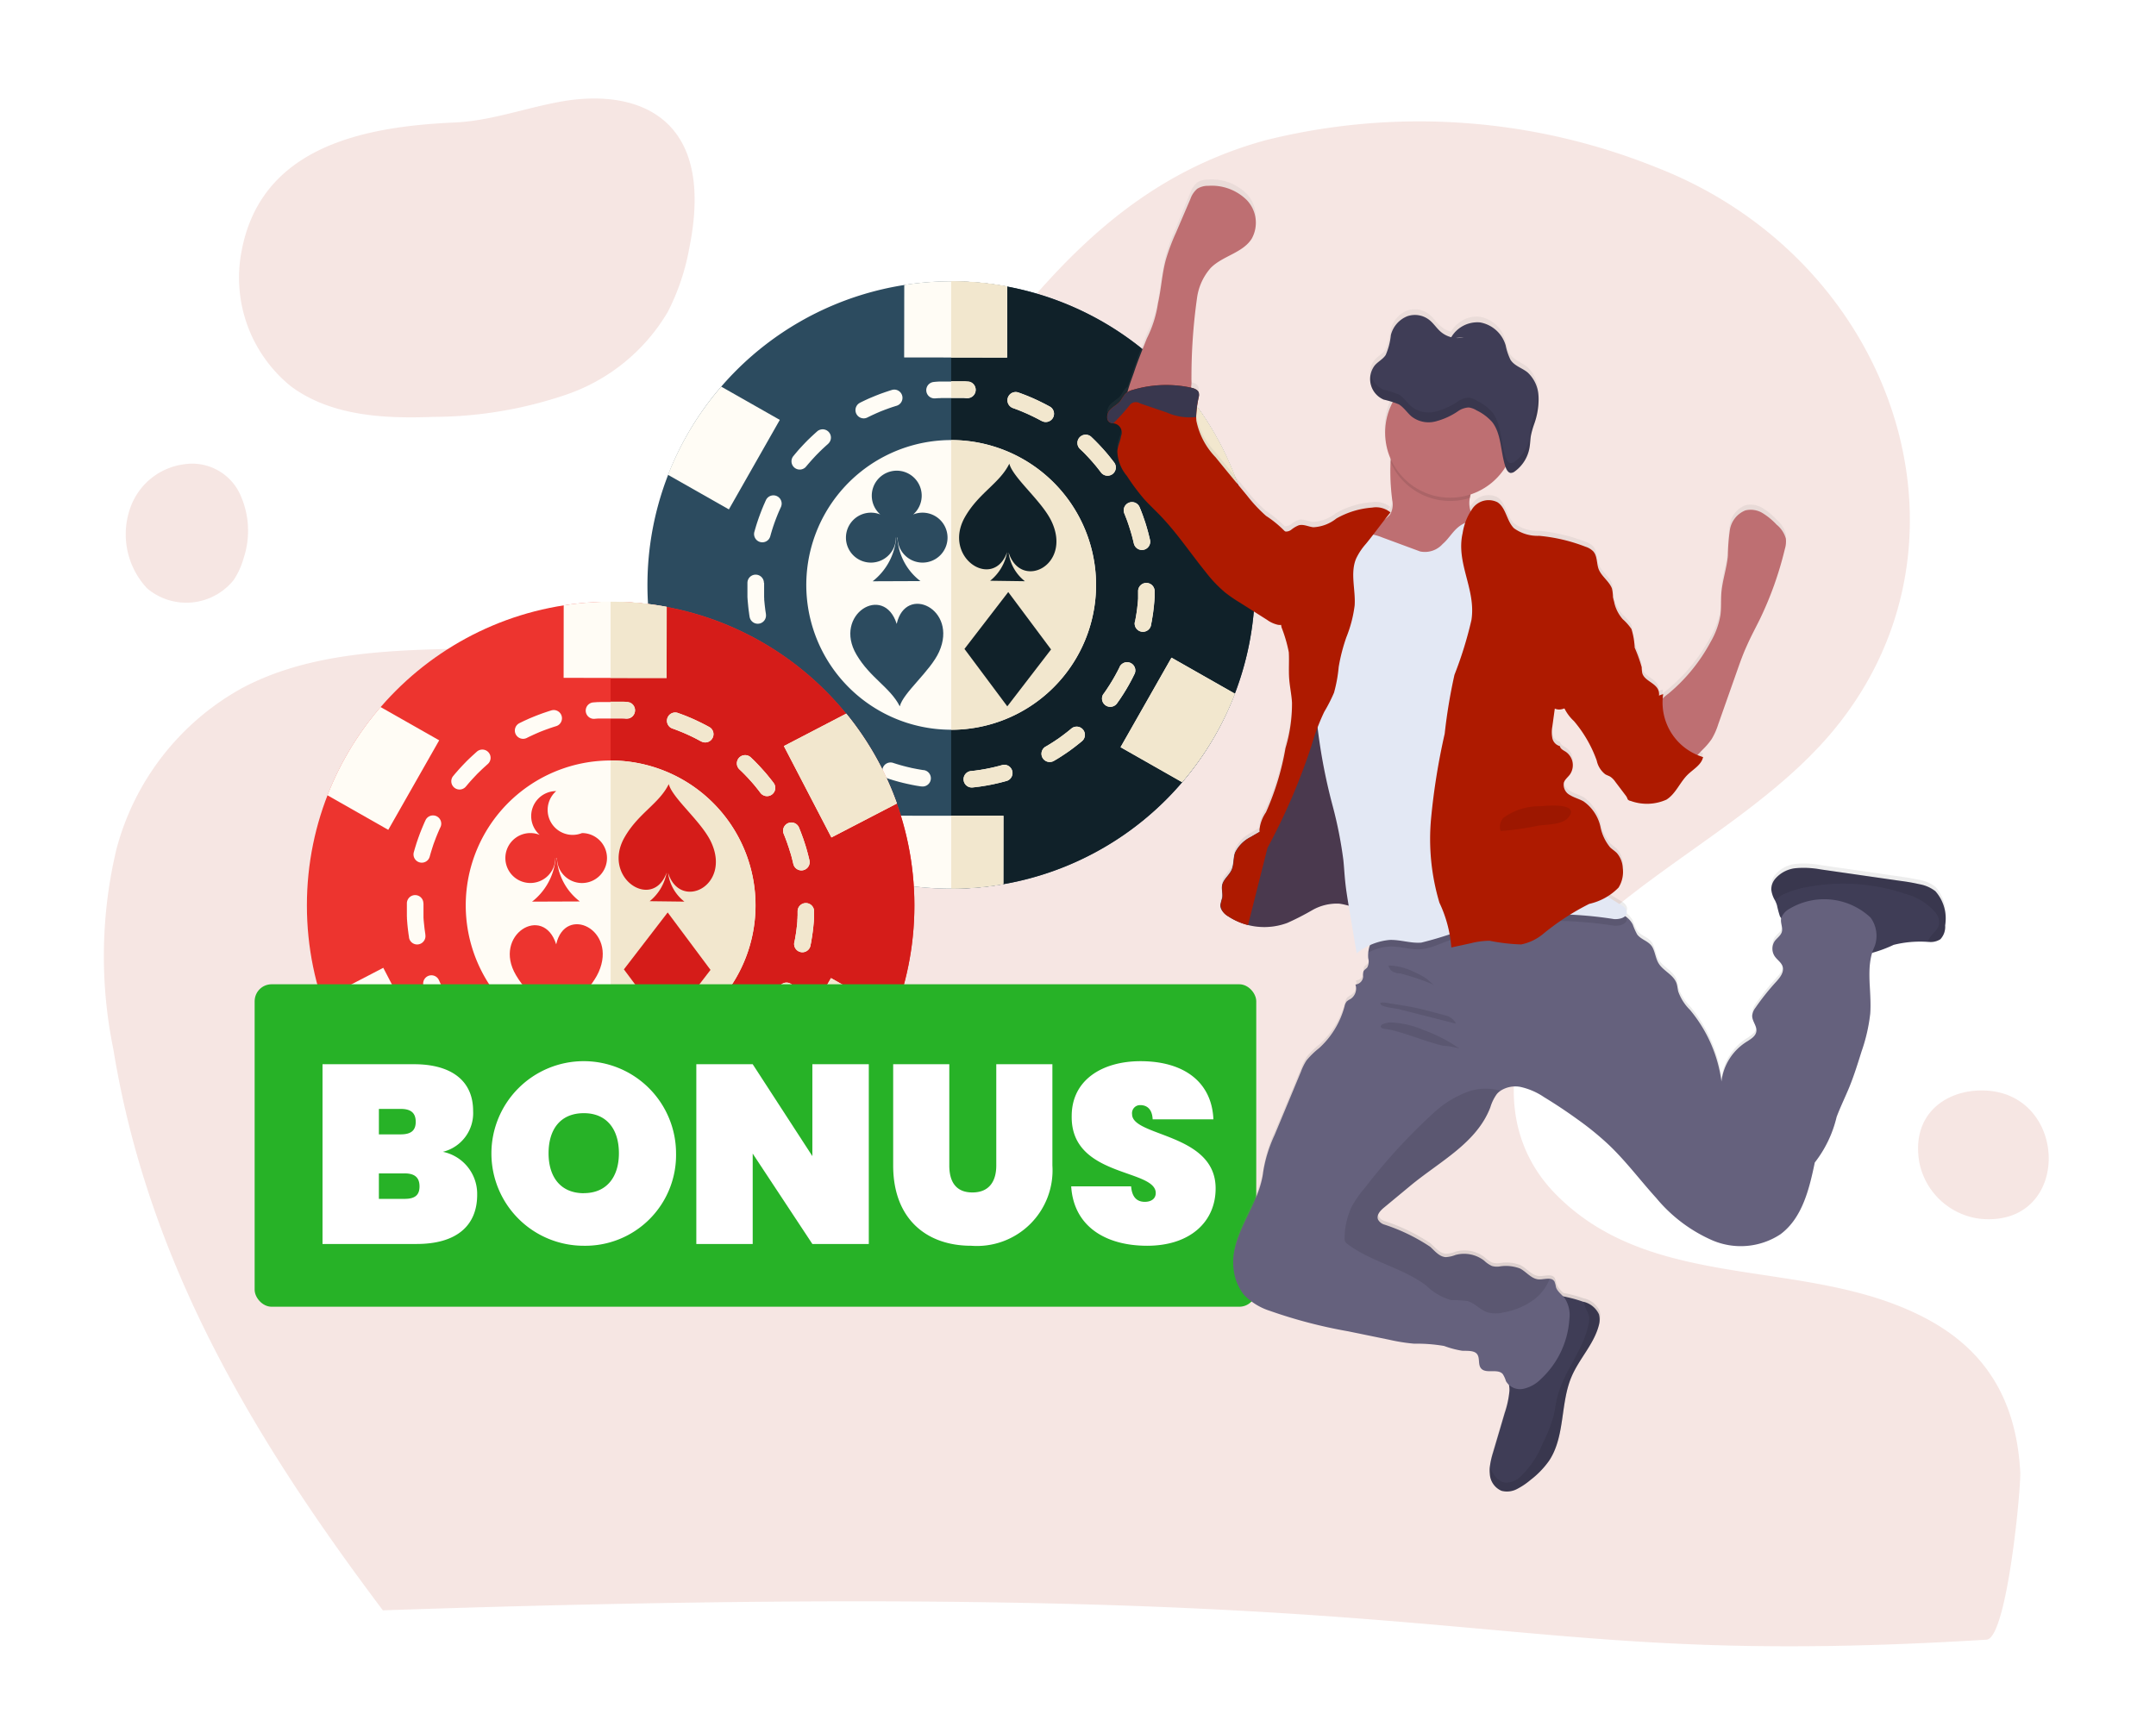 <svg id="Raggruppa_483" data-name="Raggruppa 483" xmlns="http://www.w3.org/2000/svg" xmlns:xlink="http://www.w3.org/1999/xlink" width="127" height="101" viewBox="0 0 127 101">
  <defs>
    <linearGradient id="linear-gradient" x1="0.5" y1="1" x2="0.5" gradientUnits="objectBoundingBox">
      <stop offset="0" stop-color="gray" stop-opacity="0.251"/>
      <stop offset="0.54" stop-color="gray" stop-opacity="0.122"/>
      <stop offset="1" stop-color="gray" stop-opacity="0.102"/>
    </linearGradient>
  </defs>
  <rect id="Rettangolo_344" data-name="Rettangolo 344" width="127" height="101" fill="#fff"/>
  <g id="Raggruppa_482" data-name="Raggruppa 482">
    <g id="Raggruppa_387" data-name="Raggruppa 387" transform="translate(6.119 5.814)" opacity="0.11">
      <path id="Tracciato_94" data-name="Tracciato 94" d="M73.793,63.634a8.229,8.229,0,0,0,2.915,8c2.343,1.734,5.468,1.905,8.382,1.791a24.483,24.483,0,0,0,7.792-1.3,11.122,11.122,0,0,0,6.02-4.9,13.492,13.492,0,0,0,1.257-3.734c.514-2.534.591-5.506-1.257-7.315-1.562-1.524-4-1.715-6.153-1.353s-4.229,1.162-6.42,1.257C80.975,56.319,74.955,57.5,73.793,63.634Z" transform="translate(-65.677 -54.676)" fill="#ae1a00"/>
      <path id="Tracciato_95" data-name="Tracciato 95" d="M142.7,151.053c1.211-.088,2.034-8.983,1.984-9.867-.2-3.712-1.614-6.894-5.348-8.949-7.013-3.867-16.22-1.458-22.072-7.49-4.465-4.618-2.169-11.755,2.27-15.732,4.414-3.955,10.09-6.828,13.9-11.247,9.535-11.092,3.986-27.973-10.216-33.475a37.39,37.39,0,0,0-22.98-1.591C82.653,67.519,81.392,88.4,62.549,91.979c-7.517,1.436-16.018-.486-22.6,3a15.293,15.293,0,0,0-7.416,9.523,27.172,27.172,0,0,0-.177,11.755c2.018,12.4,8.058,22.682,15.877,33.067C115.191,147.045,111.343,152.975,142.7,151.053Z" transform="translate(-31.799 -60.256)" fill="#ae1a00"/>
      <path id="Tracciato_96" data-name="Tracciato 96" d="M42.1,150.787a3.109,3.109,0,0,1,3.22,1.657,5.124,5.124,0,0,1,.267,3.867,4.446,4.446,0,0,1-.591,1.3,3.582,3.582,0,0,1-5.087.5,4.659,4.659,0,0,1-.991-4.782A3.891,3.891,0,0,1,42.1,150.787Z" transform="translate(-37.352 -129.248)" fill="#ae1a00"/>
      <path id="Tracciato_97" data-name="Tracciato 97" d="M451.439,316c5.2-.019,5.391,8.078-.057,7.563a4.168,4.168,0,0,1-3.6-3.315C447.286,317.41,449.324,316,451.439,316Z" transform="translate(-340.841 -257.563)" fill="#ae1a00"/>
    </g>
    <g id="Raggruppa_296" data-name="Raggruppa 296" transform="translate(-310.882 -212.831)">
      <g id="Raggruppa_287" data-name="Raggruppa 287" transform="translate(349.02 229.402)">
        <path id="Tracciato_731" data-name="Tracciato 731" d="M361.969,229.407A17.892,17.892,0,1,1,344.076,247.3,17.892,17.892,0,0,1,361.969,229.407Z" transform="translate(-344.076 -229.4)" fill="#2c4b5f" fill-rule="evenodd"/>
        <path id="Tracciato_732" data-name="Tracciato 732" d="M357.559,229.407a17.892,17.892,0,0,1,0,35.785Z" transform="translate(-339.666 -229.4)" fill="#102129" fill-rule="evenodd"/>
        <g id="Raggruppa_281" data-name="Raggruppa 281" transform="translate(0.883 0)">
          <path id="Tracciato_733" data-name="Tracciato 733" d="M358.933,236.485a8.534,8.534,0,1,1-7.775,9.233A8.537,8.537,0,0,1,358.933,236.485Z" transform="translate(-342.653 -227.096)" fill="#fffcf5" fill-rule="evenodd"/>
          <path id="Tracciato_734" data-name="Tracciato 734" d="M359.491,233.885a.486.486,0,0,0-.273.853.491.491,0,0,0,.357.114l.07-.005.072-.005.072-.005.07,0,.07-.005.07,0,.072,0,.069,0,.072,0h.632l.069,0,.069,0,.07,0,.069,0,.069,0,.069,0,.069.005.07.005.037,0a.487.487,0,0,0,.23-.933.547.547,0,0,0-.153-.037l-.04,0-.073-.007-.076-.005-.076,0-.074,0-.076,0-.077,0-.074,0-.077,0h-.076l-.076,0h-.382l-.076,0h-.076l-.077,0-.078,0-.076,0-.078,0-.076,0-.077.005-.078.005-.076.007-.078.007Zm-2.184,1.4a.487.487,0,0,0-.111-.95.517.517,0,0,0-.175.021l-.061.019-.072.023-.072.023-.069.024-.072.023-.07.024-.069.025-.07.024-.07.025-.07.025-.068.027-.069.027-.069.027-.069.027-.068.029-.069.028-.068.029-.069.028-.068.029-.066.029-.068.031-.066.031-.068.031-.065.032-.066.031-.066.033-.066.032-.035.019a.486.486,0,0,0,.251.918.493.493,0,0,0,.187-.052l.029-.015.06-.029.062-.029.06-.031.061-.028.062-.029.061-.027.061-.028.061-.028.062-.027.062-.027.062-.027.064-.027.062-.025.064-.025.064-.024.062-.025.064-.023.064-.024.065-.023.064-.024.065-.023.064-.021.065-.023.065-.02.065-.021.066-.021.06-.017Zm-4.038,2.24a.487.487,0,0,0-.453-.833.475.475,0,0,0-.19.1l-.032.029-.054.048-.053.048-.053.048-.054.049-.052.049-.053.049-.053.05-.05.049-.053.05-.052.05-.05.052-.05.05-.05.052-.05.052-.049.052-.049.052-.049.053-.049.053-.049.053-.048.053-.048.054-.046.053-.048.056-.046.056-.046.053-.046.056-.046.057-.023.027a.486.486,0,1,0,.754.613l.02-.025.043-.05.041-.05.044-.05.044-.05.042-.049.044-.05.044-.049.044-.049.045-.049.045-.049.045-.049.045-.048.045-.048.046-.046.046-.048.048-.046.045-.048.048-.046.048-.046.046-.046.049-.045.048-.045.049-.045.049-.045.048-.044.05-.045.049-.042.033-.029Zm-2.771,3.7a.486.486,0,0,0-.884-.4l-.012.025-.031.066-.029.066-.028.066-.031.066-.028.066-.028.068-.028.068-.028.066-.025.068-.028.069-.025.068-.027.068-.025.068-.024.069-.027.069-.023.069-.024.069-.023.069-.024.07-.023.069-.021.069-.023.07-.02.07-.021.07-.021.07-.019.07-.021.072-.007.027a.487.487,0,0,0,.847.431.5.5,0,0,0,.093-.182l.005-.021.019-.065.017-.065.02-.065.019-.064.019-.065.02-.065L350,242.5l.02-.065.021-.064.023-.062.02-.064.023-.062.023-.064.023-.064.024-.062.024-.064.024-.061.024-.062.025-.061.024-.064.027-.061.025-.062.027-.061.027-.06.027-.061.027-.061.029-.061.012-.027Zm-1.013,4.5a.486.486,0,0,0-.933-.192.516.516,0,0,0-.038.19v.451l0,.076v.077l0,.077,0,.077,0,.078.005.076.005.077.007.078.007.077.007.077.008.077.007.077.008.077.009.077.009.077.011.076.011.076.009.077.011.074.012.077.005.029a.486.486,0,0,0,.959-.155l0-.024-.011-.07-.011-.07-.011-.07-.009-.069-.008-.07-.009-.07-.008-.07-.008-.07-.007-.072-.007-.072-.007-.069-.007-.072,0-.072-.005-.072,0-.07,0-.07,0-.072,0-.07,0-.07v-.07l0-.072v-.349Zm.918,4.531a.485.485,0,0,0-.914.076.471.471,0,0,0,.027.313v0l.03.068.029.065.031.068.031.066.032.068.031.065.033.065.032.066.033.066.033.065.033.066.034.062.035.065.035.065.034.064.036.065.036.062.037.064.036.062.036.062.039.064.037.062.037.061.04.062.038.061.038.062.04.06.027.042a.486.486,0,0,0,.876-.145.476.476,0,0,0-.065-.391l-.023-.036-.036-.057-.037-.056-.034-.056-.037-.057-.034-.057-.033-.057-.036-.057-.033-.058-.033-.058-.034-.058-.032-.058-.033-.058-.032-.06-.032-.057-.032-.06-.031-.058-.03-.06-.031-.061-.031-.061-.029-.06-.03-.061-.029-.061-.028-.061-.029-.061-.028-.06-.027-.062-.028-.062,0,0Zm2.7,3.75a.486.486,0,1,0-.653.719l.013.012.054.049.053.048.054.046.054.048.054.048.054.046.056.045.056.046.056.045.056.045.056.045.057.045.057.044.057.044.057.042.058.045.057.042.058.041.058.042.058.041.06.042.058.041.06.04.06.041.061.041.058.038.06.038.053.036a.487.487,0,0,0,.662-.686.458.458,0,0,0-.139-.133l-.046-.032-.056-.036-.054-.037-.056-.036-.054-.037-.056-.038-.054-.037-.053-.039-.054-.037-.053-.04-.054-.04-.053-.039-.053-.04-.052-.04-.053-.04-.053-.041-.052-.041-.052-.041-.052-.041-.05-.042-.052-.042-.05-.042-.05-.042-.05-.042-.049-.044-.05-.044-.049-.044-.049-.045-.013-.011Zm3.992,2.322a.486.486,0,0,0-.431.859.449.449,0,0,0,.131.065l.016.005.069.024.069.021.07.021.07.023.07.02.07.02.072.021.069.019.072.02.072.019.072.017.07.019.072.017.073.016.07.017.072.016.073.015.073.016.072.015.073.015.073.013.072.015.074.013.073.012.073.011.074.012.073.012.019,0a.486.486,0,0,0,.293-.912.5.5,0,0,0-.155-.05l-.015,0-.068-.008-.066-.012-.068-.011-.066-.012-.069-.012-.066-.012-.065-.013-.068-.013-.066-.013-.068-.013-.066-.015-.065-.016-.066-.015-.066-.015-.065-.016-.066-.017-.064-.017-.066-.016-.065-.019-.065-.017-.065-.019-.065-.019-.064-.019-.065-.019-.065-.021-.064-.02-.064-.02-.016-.007Zm4.592.48a.486.486,0,1,0,.107.966l.06-.007.077-.008.077-.011.074-.009.077-.009.077-.011.076-.012.076-.012.074-.012.076-.012.076-.013.074-.013.076-.015.076-.013.073-.015.074-.016.076-.015.072-.017.074-.017.074-.016.072-.017.074-.019.073-.019.072-.017.074-.021.072-.02.06-.015a.487.487,0,0,0-.072-.95.472.472,0,0,0-.192.015l-.054.015-.065.017-.066.019-.068.017-.068.016-.068.017-.066.017-.068.015-.068.015-.069.016-.066.013-.069.015-.069.013-.069.015-.068.011-.069.013-.069.012-.069.012-.069.012-.07.009-.07.011-.069.009-.069.011-.072.009-.07.008-.07.007-.06.007Zm4.389-1.436a.485.485,0,1,0,.494.836l.06-.035.064-.037.062-.037.062-.038.061-.037.061-.04.061-.038.061-.04.061-.041.061-.04.06-.04.06-.04.06-.042.06-.041.06-.041.058-.042.058-.044.057-.042.058-.042.058-.044.057-.045.057-.044.057-.044.056-.045.057-.045.056-.045.056-.046.053-.045a.485.485,0,0,0-.394-.849.459.459,0,0,0-.228.106l-.05.04-.05.042-.052.041-.052.042-.052.041-.052.041-.053.04-.053.041-.053.04-.053.04-.053.04-.054.038-.053.039-.054.04-.054.038-.056.036-.056.038-.054.037-.056.037-.056.036-.056.037-.057.034-.056.037-.057.035-.057.034-.057.036-.057.033-.06.034Zm3.413-3.111a.487.487,0,0,0,.693.666.473.473,0,0,0,.1-.1l.035-.05.042-.058.041-.06.041-.058.04-.06.041-.06.038-.061.04-.06.04-.061.039-.061.037-.061.037-.061.04-.062.036-.06.036-.062.037-.064.037-.062.034-.062.036-.062.034-.065.036-.061.033-.065.035-.064.034-.064.032-.065.033-.065.032-.065.032-.064.007-.013a.485.485,0,0,0-.735-.593.474.474,0,0,0-.141.171l0,.008-.028.06-.031.06-.031.06-.03.06-.031.058-.032.058-.031.058-.032.06-.032.057-.033.058-.033.057-.033.058-.032.057-.036.056-.033.057-.036.057-.035.056-.034.057-.036.056-.036.054-.036.056-.037.056-.036.056-.037.054-.038.054-.037.054-.037.054-.037.05Zm1.847-4.236a.486.486,0,0,0,.892.346.527.527,0,0,0,.061-.155l0-.017.015-.073.013-.073.015-.073.013-.073.011-.072.012-.074.012-.074.012-.072.011-.074.011-.076.009-.073.009-.074.009-.074.008-.073.009-.076.007-.074.007-.074.007-.076.007-.076.005-.074.005-.074.005-.077,0-.073,0-.077,0-.074,0-.077v-.061a.486.486,0,0,0-.971-.028l0,.057v.068l0,.07,0,.069,0,.069,0,.069,0,.069-.005.07-.005.069-.007.068-.005.069-.008.069-.008.069-.008.066-.007.069-.008.068-.011.069-.009.066-.009.068-.011.069-.011.066-.011.068-.012.066-.012.068-.013.068-.011.066-.015.066,0,.017Zm-.054-4.618a.486.486,0,0,0,.958-.08.526.526,0,0,0-.011-.137l-.009-.04-.017-.072-.017-.074-.019-.074-.019-.072-.017-.073-.02-.073-.02-.072-.02-.073-.021-.072-.021-.073-.02-.07-.023-.072-.021-.072-.024-.07-.024-.072-.023-.07-.025-.069-.024-.07-.024-.07-.025-.07-.027-.07-.025-.068-.027-.07-.027-.069-.028-.068-.027-.068-.019-.044a.486.486,0,0,0-.934.19.512.512,0,0,0,.037.184l.016.035.024.064.025.064.025.064.024.062.025.064.023.064.024.064.021.065.024.065.021.065.021.064.021.065.021.065.02.066.021.065.019.065.02.066.019.066.019.066.019.068.017.065.017.068.017.066.016.068.016.068.016.068.009.038Zm-1.938-4.191a.486.486,0,0,0,.863-.389.5.5,0,0,0-.089-.2l-.032-.041-.045-.058-.044-.056-.044-.057-.045-.057-.045-.057-.046-.056-.045-.056-.046-.056-.046-.054-.046-.054-.046-.054-.049-.054-.048-.056-.048-.053-.048-.053-.049-.053-.049-.053-.049-.052-.049-.052-.05-.052-.052-.052-.05-.053-.05-.05-.052-.05-.05-.05-.052-.05-.053-.049-.017-.017a.486.486,0,0,0-.665.71l.013.012.048.046.048.045.049.046.046.046.046.046.046.046.045.048.046.049.046.048.045.048.045.049.045.048.044.049.044.05.045.049.042.049.044.052.042.05.044.05.042.05.042.052.042.052.041.052.041.052.041.052.04.053.041.053.032.041Zm-3.486-3.032a.486.486,0,0,0,.614-.727.468.468,0,0,0-.146-.123l-.033-.019-.064-.034-.064-.035-.064-.033-.064-.035-.065-.032-.064-.033-.066-.033-.064-.031-.065-.033-.065-.031-.066-.031-.066-.031-.066-.029-.065-.031-.066-.029-.066-.029-.068-.028-.068-.029-.065-.027-.068-.028-.068-.027-.069-.027-.068-.025-.068-.027-.069-.025-.068-.025-.069-.025-.028-.008a.485.485,0,0,0-.457.841.445.445,0,0,0,.139.076l.021.008.064.023.062.023.064.024.062.023.062.025.062.023.061.027.062.024.062.025.061.028.061.025.062.027.061.027.061.028.061.027.058.029.061.028.06.029.06.028.061.031.058.029.06.029.06.032.058.029.06.033.058.031.058.032Z" transform="translate(-343.507 -227.95)" fill="#fffcf5" fill-rule="evenodd"/>
          <g id="Raggruppa_280" data-name="Raggruppa 280">
            <path id="Tracciato_735" data-name="Tracciato 735" d="M361.543,229.706l-.007,4.194-6.066-.009.007-4.273c.406-.062.819-.114,1.235-.149A17.927,17.927,0,0,1,361.543,229.706Z" transform="translate(-341.232 -229.402)" fill="#fffcf5" fill-rule="evenodd"/>
            <path id="Tracciato_736" data-name="Tracciato 736" d="M348.122,234.08l3.452,1.961-3,5.274-3.586-2.037A17.924,17.924,0,0,1,348.122,234.08Z" transform="translate(-344.66 -227.872)" fill="#fffcf5" fill-rule="evenodd"/>
            <path id="Tracciato_737" data-name="Tracciato 737" d="M368.923,234.376l-3.675,1.907,2.8,5.385,3.858-2A17.816,17.816,0,0,0,368.923,234.376Z" transform="translate(-338.034 -227.775)" fill="#fffcf5" fill-rule="evenodd"/>
            <path id="Tracciato_738" data-name="Tracciato 738" d="M355.3,257.183l.007-4.052,6.066.008-.005,4.029a18.051,18.051,0,0,1-6.067.015Z" transform="translate(-341.286 -221.641)" fill="#fffcf5" fill-rule="evenodd"/>
            <path id="Tracciato_739" data-name="Tracciato 739" d="M368.7,253.45l-3.624-2.061,3-5.274,3.732,2.121A18,18,0,0,1,368.7,253.45Z" transform="translate(-338.089 -223.935)" fill="#fffcf5" fill-rule="evenodd"/>
            <path id="Tracciato_740" data-name="Tracciato 740" d="M347.578,252.9l3.579-1.861-2.8-5.384-3.62,1.882A17.791,17.791,0,0,0,347.578,252.9Z" transform="translate(-344.741 -224.085)" fill="#fffcf5" fill-rule="evenodd"/>
          </g>
        </g>
        <g id="Raggruppa_283" data-name="Raggruppa 283" transform="translate(11.693 10.749)">
          <path id="Tracciato_741" data-name="Tracciato 741" d="M360.824,242.725c.7,2.265,3.745.791,2.539-1.806-.561-1.208-2.28-2.577-2.495-3.417-.568,1.159-1.79,1.713-2.605,3.128-1.379,2.4,1.663,4.374,2.476,2.082a2.809,2.809,0,0,1-1,1.688l2.046.028A2.569,2.569,0,0,1,360.824,242.725Z" transform="translate(-351.244 -237.502)" fill="#ed342f" fill-rule="evenodd"/>
          <path id="Tracciato_742" data-name="Tracciato 742" d="M355.813,244.907c.532-2.356,3.623-.875,2.5,1.64-.511,1.144-2.127,2.421-2.317,3.219-.564-1.119-1.745-1.673-2.551-3.046C352.051,244.356,355.053,242.5,355.813,244.907Z" transform="translate(-352.824 -235.467)" fill="#2c4b5f" fill-rule="evenodd"/>
          <g id="Raggruppa_282" data-name="Raggruppa 282" transform="translate(0 0.413)">
            <path id="Tracciato_743" data-name="Tracciato 743" d="M355.548,241.1l-.07-.614-.044.616a3.631,3.631,0,0,1-1.362,2.354l2.813-.011A3.45,3.45,0,0,1,355.548,241.1Z" transform="translate(-352.499 -236.94)" fill="#2c4b5f" fill-rule="evenodd"/>
            <path id="Tracciato_744" data-name="Tracciato 744" d="M355.88,237.813a1.473,1.473,0,0,1,.967,2.581,1.451,1.451,0,0,1,.552-.107,1.471,1.471,0,1,1-1.47,1.47h-.1a1.471,1.471,0,1,1-1.47-1.47,1.441,1.441,0,0,1,.552.107,1.473,1.473,0,0,1,.969-2.581Z" transform="translate(-352.887 -237.813)" fill="#2c4b5f" fill-rule="evenodd"/>
          </g>
          <path id="Tracciato_745" data-name="Tracciato 745" d="M358.148,246.553l2.579-3.351,2.522,3.382-2.578,3.353Z" transform="translate(-351.166 -235.638)" fill="#ed342f" fill-rule="evenodd"/>
        </g>
        <g id="Raggruppa_285" data-name="Raggruppa 285" transform="translate(17.893)">
          <path id="Tracciato_746" data-name="Tracciato 746" d="M357.559,236.454a8.534,8.534,0,0,1,.727,17.037c-.244.023-.487.031-.727.032Z" transform="translate(-357.559 -227.095)" fill="#f2e7ce" fill-rule="evenodd"/>
          <path id="Tracciato_747" data-name="Tracciato 747" d="M357.559,234.811h.325l.069,0,.069,0,.07,0,.069,0,.069,0,.069,0,.069.005.07.005.037,0a.487.487,0,0,0,.23-.933.547.547,0,0,0-.153-.037l-.04,0-.073-.007-.076-.005-.076,0-.074,0-.076,0-.077,0-.074,0-.077,0h-.076l-.076,0h-.2v.971Zm1.165,22a.486.486,0,1,0,.107.966l.06-.007.077-.008.077-.011.074-.009.077-.009.077-.011.076-.012.076-.012.074-.012.076-.012.076-.013.074-.013.076-.015.076-.013.073-.015.074-.016.076-.015.072-.017.074-.017.074-.016.072-.017.074-.019.073-.019.072-.017.074-.021.072-.02.06-.015a.487.487,0,0,0-.072-.95.472.472,0,0,0-.192.015l-.054.015-.065.017-.066.019-.068.017-.068.016-.068.017-.066.017-.068.015-.068.015-.069.016-.066.013-.069.015-.069.013-.069.015-.068.011-.069.013-.069.012-.069.012-.069.012-.07.009-.07.011-.069.009-.069.011-.072.009-.07.008-.07.007-.06.007Zm4.389-1.436a.485.485,0,1,0,.494.836l.06-.035.064-.037.062-.037.062-.038.061-.037.061-.04.061-.038.061-.04.061-.041.061-.04.06-.04.06-.04.06-.042.06-.041.06-.041.058-.042.058-.044.057-.042.058-.042.058-.044.057-.045.057-.044.057-.044.056-.045.057-.045.056-.045.056-.046.053-.045a.485.485,0,0,0-.394-.849.459.459,0,0,0-.228.106l-.05.04-.05.042-.052.041-.052.042-.052.041-.052.041-.053.04-.053.041-.053.04-.053.04-.053.04-.054.038-.053.039-.054.04-.054.038-.056.036-.056.038-.054.037-.056.037-.056.036-.056.037-.057.034-.056.037-.057.035-.057.034-.057.036-.057.033-.06.034Zm3.413-3.111a.487.487,0,0,0,.693.666.473.473,0,0,0,.1-.1l.035-.05.042-.058.041-.06.041-.058.04-.06.041-.06.038-.061.04-.06.04-.061.039-.061.037-.061.037-.061.04-.062.036-.06.036-.062.037-.064.037-.062.034-.062.036-.062.034-.065.036-.061.033-.065.035-.064.034-.064.032-.065.033-.065.032-.065.032-.064.007-.013a.485.485,0,0,0-.735-.593.474.474,0,0,0-.141.171l0,.008-.028.06-.031.06-.031.06-.03.06-.031.058-.032.058-.031.058-.032.06-.032.057-.033.058-.033.057-.033.058-.032.057-.036.056-.033.057-.036.057-.035.056-.034.057-.036.056-.036.054-.036.056-.037.056-.036.056-.037.054-.038.054-.037.054-.037.054-.037.05Zm1.847-4.236a.486.486,0,0,0,.892.346.527.527,0,0,0,.061-.155l0-.017.015-.073.013-.073.015-.073.013-.073.011-.072.012-.074.012-.074.012-.072.011-.074.011-.076.009-.073.009-.074.009-.074.008-.073.009-.076.007-.074.007-.074.007-.076.007-.076.005-.074.005-.074.005-.077,0-.073,0-.077,0-.074,0-.077v-.061a.486.486,0,0,0-.971-.028l0,.057v.068l0,.07,0,.069,0,.069,0,.069,0,.069-.005.07-.005.069-.007.068-.005.069-.008.069-.008.069-.008.066-.007.069-.008.068-.011.069-.009.066-.009.068-.011.069-.011.066-.011.068-.012.066-.012.068-.013.068-.011.066-.015.066,0,.017Zm-.054-4.618a.486.486,0,0,0,.958-.08.526.526,0,0,0-.011-.137l-.009-.04-.017-.072-.017-.074-.019-.074-.019-.072-.017-.073-.02-.073-.02-.072-.02-.073-.021-.072-.021-.073-.02-.07-.023-.072-.021-.072-.024-.07-.024-.072-.023-.07-.025-.069-.024-.07-.024-.07-.025-.07-.027-.07-.025-.068-.027-.07-.027-.069-.028-.068-.027-.068-.019-.044a.486.486,0,0,0-.934.19.512.512,0,0,0,.037.184l.016.035.024.064.025.064.025.064.024.062.025.064.023.064.024.064.021.065.024.065.021.065.021.064.021.065.021.065.02.066.021.065.019.065.02.066.019.066.019.066.019.068.017.065.017.068.017.066.016.068.016.068.016.068.009.038Zm-1.938-4.191a.486.486,0,0,0,.863-.389.5.5,0,0,0-.089-.2l-.032-.041-.045-.058-.044-.056-.044-.057-.045-.057-.045-.057-.046-.056-.045-.056-.046-.056-.046-.054-.046-.054-.046-.054-.049-.054-.048-.056-.048-.053-.048-.053-.049-.053-.049-.053-.049-.052-.049-.052-.05-.052-.052-.052-.05-.053-.05-.05-.052-.05-.05-.05-.052-.05-.053-.049-.017-.017a.486.486,0,0,0-.665.71l.013.012.048.046.048.045.049.046.046.046.046.046.046.046.045.048.046.049.046.048.045.048.045.049.045.048.044.049.044.05.045.049.042.049.044.052.042.05.044.05.042.05.042.052.042.052.041.052.041.052.041.052.04.053.041.053.032.041Zm-3.486-3.032a.486.486,0,0,0,.614-.727.468.468,0,0,0-.146-.123l-.033-.019-.064-.034-.064-.035-.064-.033-.064-.035-.065-.032-.064-.033-.066-.033-.064-.031-.065-.033-.065-.031-.066-.031-.066-.031-.066-.029-.065-.031-.066-.029-.066-.029-.068-.028-.068-.029-.065-.027-.068-.028-.068-.027-.069-.027-.068-.025-.068-.027-.069-.025-.068-.025-.069-.025-.028-.008a.485.485,0,0,0-.457.841.445.445,0,0,0,.139.076l.021.008.064.023.062.023.064.024.062.023.062.025.062.023.061.027.062.024.062.025.061.028.061.025.062.027.061.027.061.028.061.027.058.029.061.028.06.029.06.028.061.031.058.029.06.029.06.032.058.029.06.033.058.031.058.032Z" transform="translate(-357.559 -227.95)" fill="#f2e7ce" fill-rule="evenodd"/>
          <g id="Raggruppa_284" data-name="Raggruppa 284">
            <path id="Tracciato_748" data-name="Tracciato 748" d="M360.859,229.706l-.007,4.194-3.294-.005V229.4A17.87,17.87,0,0,1,360.859,229.706Z" transform="translate(-357.559 -229.402)" fill="#f2e7ce" fill-rule="evenodd"/>
            <path id="Tracciato_749" data-name="Tracciato 749" d="M368.923,234.376l-3.675,1.907,2.8,5.385,3.858-2A17.816,17.816,0,0,0,368.923,234.376Z" transform="translate(-355.044 -227.775)" fill="#f2e7ce" fill-rule="evenodd"/>
            <path id="Tracciato_750" data-name="Tracciato 750" d="M357.559,253.134l3.079,0-.005,4.029a17.913,17.913,0,0,1-3.074.264Z" transform="translate(-357.559 -221.64)" fill="#f2e7ce" fill-rule="evenodd"/>
            <path id="Tracciato_751" data-name="Tracciato 751" d="M368.7,253.45l-3.624-2.061,3-5.274,3.732,2.121A18,18,0,0,1,368.7,253.45Z" transform="translate(-355.1 -223.935)" fill="#f2e7ce" fill-rule="evenodd"/>
          </g>
        </g>
        <g id="Raggruppa_286" data-name="Raggruppa 286" transform="translate(18.358 10.749)">
          <path id="Tracciato_752" data-name="Tracciato 752" d="M360.824,242.725c.7,2.265,3.746.791,2.539-1.806-.561-1.206-2.28-2.577-2.495-3.417-.568,1.159-1.79,1.713-2.605,3.128-1.379,2.4,1.662,4.374,2.476,2.082a2.809,2.809,0,0,1-1,1.688l2.046.028A2.564,2.564,0,0,1,360.824,242.725Z" transform="translate(-357.909 -237.502)" fill="#102129" fill-rule="evenodd"/>
          <path id="Tracciato_753" data-name="Tracciato 753" d="M358.148,246.553l2.579-3.351,2.522,3.382-2.578,3.353Z" transform="translate(-357.832 -235.638)" fill="#102129" fill-rule="evenodd"/>
        </g>
      </g>
      <g id="Raggruppa_295" data-name="Raggruppa 295" transform="translate(328.96 248.282)">
        <circle id="Ellisse_108" data-name="Ellisse 108" cx="17.892" cy="17.892" r="17.892" transform="translate(0 0.006)" fill="#ed342f"/>
        <path id="Tracciato_754" data-name="Tracciato 754" d="M342.442,243.634a17.892,17.892,0,1,1,0,35.785Z" transform="translate(-324.55 -243.627)" fill="#d51c19" fill-rule="evenodd"/>
        <g id="Raggruppa_289" data-name="Raggruppa 289" transform="translate(0.883 0)">
          <path id="Tracciato_755" data-name="Tracciato 755" d="M343.817,250.712a8.534,8.534,0,1,1-7.775,9.233A8.535,8.535,0,0,1,343.817,250.712Z" transform="translate(-327.537 -241.323)" fill="#fffcf5" fill-rule="evenodd"/>
          <path id="Tracciato_756" data-name="Tracciato 756" d="M344.375,248.112a.486.486,0,0,0-.273.853.477.477,0,0,0,.356.114l.072-.007.072-.005.072-.005.069,0,.072,0,.072,0,.069,0h.072l.07,0,.072,0h.49l.069,0h.07l.07,0,.069,0H346l.069,0,.069.005.07,0,.068.007.038,0a.486.486,0,0,0,.23-.93.525.525,0,0,0-.154-.039l-.039,0-.074-.005-.074-.005-.076-.005-.076,0-.076,0-.076,0-.074,0-.077,0h-.686l-.076,0-.078,0-.076,0-.077,0-.078.005-.076,0-.078.007-.077.005-.077.007Zm-2.184,1.4a.485.485,0,1,0-.287-.928l-.061.019-.07.021-.072.024-.07.023-.07.024-.072.024-.07.024-.069.025-.07.025-.069.027-.07.025-.068.027L341,248.9l-.069.028-.069.027-.068.029-.068.028-.069.029-.068.028-.066.031-.068.031-.066.03-.068.031-.066.031-.065.033-.066.031-.066.033-.035.017a.487.487,0,0,0,.251.92.536.536,0,0,0,.187-.05l.029-.016.061-.031.061-.029.06-.028.061-.029.062-.028.06-.029.062-.027.061-.028.062-.027.062-.027.064-.027.062-.027.062-.025.062-.024.064-.025.064-.024.064-.025.064-.023.065-.024.065-.021.062-.024.065-.023.065-.02.065-.023.066-.021.064-.02.061-.019Zm-4.04,2.241a.486.486,0,1,0-.641-.73l-.032.028-.054.048-.053.049-.053.048-.054.049-.053.049-.053.049-.052.049-.052.05-.052.05-.052.05-.05.05-.05.053-.049.05-.05.052-.05.052-.049.053-.05.052-.048.053-.049.053-.048.054-.048.053-.046.054-.048.054-.046.054-.048.054-.045.056-.046.056-.024.029a.486.486,0,0,0,.755.61l.019-.023.044-.05.043-.052.042-.05.042-.05.044-.05.044-.05.044-.049.044-.049.045-.048.045-.049.045-.048.045-.048.045-.048.046-.049.045-.048.048-.046.046-.046.048-.046.048-.046.048-.046.046-.045.049-.045.049-.045.049-.045.049-.044.049-.045.049-.044.032-.028Zm-2.77,3.7a.486.486,0,0,0-.883-.406l-.013.028-.031.064-.029.066-.029.068-.029.066-.029.068-.027.066-.029.068-.027.066-.027.068-.027.069-.027.066-.025.069-.025.068-.024.069-.027.069-.023.069-.024.069-.024.069-.023.069-.023.07-.021.069-.021.07-.023.07-.02.07-.021.07-.019.07-.02.07-.008.028a.487.487,0,0,0,.847.431.514.514,0,0,0,.093-.182l.005-.021.019-.065.017-.065.02-.065.019-.065.02-.064.02-.065.02-.064.02-.064.021-.064.021-.065.021-.064.023-.062.023-.062.024-.064.023-.062.024-.062.023-.064.025-.061.025-.062.024-.061.027-.062.025-.062.027-.061.025-.061.028-.061.027-.061.029-.061.012-.025Zm-1.011,4.5a.486.486,0,0,0-.933-.192.478.478,0,0,0-.04.19v.45l0,.077,0,.077,0,.077,0,.077.005.077,0,.077.007.078.005.076.007.078.005.077.008.077.008.077.008.076.009.078.009.076.011.077.009.077.011.074.012.077.012.076,0,.029a.485.485,0,0,0,.863.22.478.478,0,0,0,.1-.376l0-.025-.009-.07-.011-.069-.009-.07-.011-.069-.009-.07-.008-.07-.007-.07-.008-.072-.008-.07-.007-.07-.007-.072-.007-.07-.005-.072-.005-.07,0-.073,0-.069,0-.07,0-.072,0-.072v-.49Zm.918,4.529a.486.486,0,0,0-.916.076.471.471,0,0,0,.025.313v0l.03.068.029.068.031.068.031.064.032.068.032.066.031.066.034.066.032.064.033.065.033.066.033.064.036.065.035.065.036.062.035.065.036.064.037.062.036.064.036.062.039.064.037.061.037.062.04.061.038.062.038.061.04.061.028.041a.485.485,0,0,0,.811-.533l-.024-.037-.037-.056-.036-.057-.034-.056-.037-.057-.035-.057-.034-.057-.035-.057-.033-.058-.035-.058-.033-.058-.032-.057-.033-.06-.032-.058-.032-.06-.032-.06-.032-.058-.029-.06-.03-.061-.031-.06-.029-.06-.031-.06-.028-.062-.029-.06-.028-.062-.029-.061-.027-.062-.028-.061v0Zm2.694,3.752a.485.485,0,1,0-.652.719l.013.012.054.048.053.049.054.046.054.048.054.046.054.046.056.045.056.048.056.045.056.045.057.045.056.044.057.045.057.044.057.042.058.044.057.042.058.044.058.041.058.041.06.041.06.042.058.041.058.04.061.04.06.04.06.038.053.035a.486.486,0,0,0,.662-.685.511.511,0,0,0-.138-.134l-.048-.031-.056-.036-.056-.037-.054-.036-.054-.038-.054-.037-.054-.037-.054-.038-.054-.038-.053-.039-.054-.04-.053-.04-.053-.038-.053-.04-.053-.041-.052-.04-.052-.041-.052-.041-.052-.042-.05-.041-.05-.042-.052-.043-.05-.042-.05-.044-.049-.042-.05-.044-.05-.044-.048-.045-.015-.011Zm3.992,2.324a.485.485,0,0,0-.43.857.53.53,0,0,0,.131.066l.015.005.07.021.069.023.07.023.07.02.07.021.07.019.072.021.069.02.072.019.072.02.07.017.072.017.072.017.073.017.07.016.072.016.073.017.072.015.073.015.073.015.072.013.073.015.074.012.072.012.074.013.074.012.072.011h.02a.485.485,0,0,0,.293-.91.454.454,0,0,0-.155-.05h-.013l-.069-.011-.068-.012-.066-.011-.066-.011-.069-.012-.066-.013-.066-.012-.066-.013-.066-.013-.068-.015-.066-.015-.065-.013-.066-.016-.066-.016-.065-.016-.066-.016-.065-.017-.066-.017-.064-.016-.065-.019-.065-.02-.065-.017-.065-.019-.064-.02-.064-.02-.065-.02-.064-.021-.017,0Zm4.593.48a.486.486,0,0,0-.057.956.56.56,0,0,0,.163.009l.061-.005.077-.009.076-.009.077-.011.077-.011.074-.011.077-.009.076-.013.074-.012.077-.012.074-.012.074-.015.076-.013.074-.016.074-.013.074-.016.074-.016.074-.016.074-.016.072-.019.073-.017.074-.017.072-.019.073-.019.074-.019.072-.02.06-.017a.487.487,0,0,0-.07-.95.53.53,0,0,0-.194.015l-.054.016-.066.019-.065.016-.068.019-.068.017-.066.015-.068.017-.068.016-.068.016-.069.013-.068.015-.068.015-.068.015-.069.012-.069.013-.069.012-.069.012-.069.011-.07.012-.069.011-.069.011-.07.009-.07.009-.069.009-.072.008-.07.008-.06.008Zm4.389-1.437a.487.487,0,0,0,.319.9.5.5,0,0,0,.176-.062l.058-.036.064-.037.062-.037.061-.04.061-.037.062-.038.061-.04.061-.04L352,270.1l.061-.04.06-.041.06-.041.061-.041.058-.041.058-.042.058-.042.058-.042.06-.042.057-.044.058-.044.057-.044.057-.042.057-.045.057-.046.056-.045.056-.045.057-.045.052-.045a.486.486,0,0,0-.624-.745l-.049.041-.05.042-.052.041-.052.041-.052.041-.052.042-.053.04-.053.04-.053.041-.053.04-.053.038-.054.039-.053.04-.054.038-.056.038-.054.038-.054.037-.056.036-.056.038-.056.036-.056.036-.056.037-.057.035-.057.036-.057.036-.057.033-.057.035-.06.035Zm3.415-3.112a.486.486,0,0,0,.691.668.539.539,0,0,0,.1-.1L355.2,267l.041-.06.041-.06.041-.06.04-.058.04-.061.041-.06.038-.061.038-.06.04-.061.037-.06.038-.062.039-.062.036-.061.037-.062.037-.062.036-.064.035-.061.036-.062.036-.064.033-.064.036-.064.033-.064.035-.065.032-.062.032-.065.035-.066.031-.065.007-.013a.486.486,0,0,0-.876-.421l0,.009-.029.058-.031.061-.029.058-.032.06-.031.057-.032.06-.031.058-.033.058-.031.057-.032.058-.035.058-.032.057-.035.057-.033.057-.035.057-.036.057-.033.056-.036.057L354.7,266l-.034.056-.037.056-.037.054-.036.056-.038.054-.037.054-.037.054-.039.054-.035.049Zm1.846-4.235a.486.486,0,0,0,.893.345.525.525,0,0,0,.06-.155v-.016l.016-.073.015-.073.013-.073.012-.073.012-.073.012-.074.013-.072.011-.074.009-.073.011-.074.011-.074.009-.074.009-.073.009-.076.007-.074.007-.074.008-.076.007-.074.007-.076.005-.074.005-.074.005-.076,0-.076,0-.076,0-.076,0-.077v-.06a.485.485,0,1,0-.97-.028l0,.056v.069l0,.07,0,.069-.005.069,0,.069-.005.07-.005.068,0,.069-.007.069-.005.069-.008.068-.007.069-.009.068-.008.069-.008.068-.008.068-.011.068-.009.068-.011.068-.011.068-.011.066-.012.069-.012.068-.012.065-.013.066-.013.068,0,.017Zm-.054-4.618a.486.486,0,0,0,.958-.08.607.607,0,0,0-.011-.138l-.009-.038-.017-.073-.019-.073-.017-.073-.019-.073-.019-.074-.019-.072-.02-.073-.021-.072-.019-.072-.023-.072-.02-.073-.023-.069-.023-.072-.023-.072-.024-.072-.023-.069-.024-.072-.024-.07-.027-.069-.025-.07-.025-.07-.027-.069-.025-.068-.028-.069-.027-.069-.028-.069-.017-.042a.486.486,0,0,0-.9.373l.016.037.024.061.025.064.025.064.025.064.023.064.024.064.024.065.021.062.024.065.02.065.023.065.023.065.02.065.021.065.019.066.02.066L356,257l.019.066.019.066.019.066.017.066.017.068.017.068.015.066.017.068.016.068.009.038Zm-1.938-4.191a.486.486,0,0,0,.863-.388.492.492,0,0,0-.089-.2l-.033-.044-.044-.057-.044-.057-.044-.057-.045-.056-.046-.056-.045-.056-.045-.057-.046-.054-.046-.056-.046-.054-.048-.054-.048-.054-.048-.054-.048-.054-.048-.053-.049-.054-.049-.052-.049-.053-.05-.052-.05-.052-.05-.052-.05-.052-.05-.05-.05-.05-.052-.05-.052-.049-.052-.05-.019-.017a.486.486,0,0,0-.665.709l.013.013.048.045.048.046.048.045.046.048.048.046.046.048.046.046.045.049.045.046.046.048.045.049.045.05.044.049.044.049.044.049.045.049.042.05.044.05.042.05.042.052.042.05.041.052.041.053.042.052.041.052.04.053.04.053.033.041Zm-3.486-3.032a.487.487,0,0,0,.616-.727.537.537,0,0,0-.149-.125l-.032-.016-.064-.036-.064-.034-.064-.035-.064-.032-.064-.033-.065-.034-.066-.032-.064-.032-.066-.031-.064-.031-.066-.032-.066-.031-.066-.031-.065-.029-.066-.029-.066-.029-.068-.029-.068-.027-.066-.029-.066-.027-.068-.028-.069-.025-.068-.027-.068-.025-.068-.025-.069-.025-.069-.025-.028-.009a.487.487,0,0,0-.457.844.5.5,0,0,0,.138.074l.023.008.064.023.064.023.062.024.062.024.061.023.062.025.062.025.064.024.061.027.061.025.062.027.061.025.06.028.061.027.061.029.06.027.061.029.06.028.061.031.06.028.06.031.058.029.06.031.058.032.06.031.057.032.058.031Z" transform="translate(-328.391 -242.177)" fill="#fffcf5" fill-rule="evenodd"/>
          <g id="Raggruppa_288" data-name="Raggruppa 288">
            <path id="Tracciato_757" data-name="Tracciato 757" d="M346.427,243.933l-.005,4.192-6.067-.008.005-4.272c.409-.064.82-.114,1.237-.15A17.925,17.925,0,0,1,346.427,243.933Z" transform="translate(-326.116 -243.629)" fill="#fffcf5" fill-rule="evenodd"/>
            <path id="Tracciato_758" data-name="Tracciato 758" d="M333,248.307l3.453,1.961-3,5.275-3.584-2.037A17.905,17.905,0,0,1,333,248.307Z" transform="translate(-329.543 -242.099)" fill="#fffcf5" fill-rule="evenodd"/>
            <path id="Tracciato_759" data-name="Tracciato 759" d="M353.805,248.6l-3.673,1.91,2.8,5.384,3.856-2A17.8,17.8,0,0,0,353.805,248.6Z" transform="translate(-322.918 -242.002)" fill="#fffcf5" fill-rule="evenodd"/>
            <path id="Tracciato_760" data-name="Tracciato 760" d="M340.187,271.409l.005-4.052,6.067.008-.005,4.03a18,18,0,0,1-6.067.013Z" transform="translate(-326.17 -235.868)" fill="#fffcf5" fill-rule="evenodd"/>
            <path id="Tracciato_761" data-name="Tracciato 761" d="M353.585,267.675l-3.623-2.06,3-5.274,3.732,2.121A17.93,17.93,0,0,1,353.585,267.675Z" transform="translate(-322.973 -238.162)" fill="#fffcf5" fill-rule="evenodd"/>
            <path id="Tracciato_762" data-name="Tracciato 762" d="M332.462,267.129l3.579-1.861-2.8-5.383-3.62,1.881A17.823,17.823,0,0,0,332.462,267.129Z" transform="translate(-329.625 -238.312)" fill="#fffcf5" fill-rule="evenodd"/>
          </g>
        </g>
        <g id="Raggruppa_291" data-name="Raggruppa 291" transform="translate(11.693 10.749)">
          <path id="Tracciato_763" data-name="Tracciato 763" d="M345.708,256.952c.7,2.265,3.745.791,2.537-1.806-.56-1.208-2.279-2.579-2.495-3.417-.567,1.159-1.789,1.712-2.6,3.128-1.379,2.4,1.662,4.375,2.478,2.082a2.829,2.829,0,0,1-1,1.689l2.045.025A2.553,2.553,0,0,1,345.708,256.952Z" transform="translate(-336.128 -251.729)" fill="#ed342f" fill-rule="evenodd"/>
          <path id="Tracciato_764" data-name="Tracciato 764" d="M340.7,259.135c.534-2.358,3.624-.875,2.5,1.639-.511,1.143-2.127,2.421-2.318,3.22-.565-1.12-1.744-1.675-2.551-3.044C336.934,258.583,339.938,256.726,340.7,259.135Z" transform="translate(-337.709 -249.694)" fill="#ed342f" fill-rule="evenodd"/>
          <g id="Raggruppa_290" data-name="Raggruppa 290" transform="translate(0 0.413)">
            <path id="Tracciato_765" data-name="Tracciato 765" d="M340.43,255.326l-.069-.616-.044.616a3.633,3.633,0,0,1-1.362,2.353l2.813-.011A3.456,3.456,0,0,1,340.43,255.326Z" transform="translate(-337.383 -251.167)" fill="#ed342f" fill-rule="evenodd"/>
            <path id="Tracciato_766" data-name="Tracciato 766" d="M340.762,252.04a1.472,1.472,0,0,0,1.522,2.472,1.472,1.472,0,1,1-1.473,1.472h-.1a1.471,1.471,0,1,1-1.47-1.472,1.5,1.5,0,0,1,.552.107,1.472,1.472,0,0,1,.967-2.58Z" transform="translate(-337.771 -252.04)" fill="#ed342f" fill-rule="evenodd"/>
          </g>
          <path id="Tracciato_767" data-name="Tracciato 767" d="M343.031,260.781l2.579-3.351,2.523,3.382-2.579,3.351Z" transform="translate(-336.05 -249.864)" fill="#ed342f" fill-rule="evenodd"/>
        </g>
        <g id="Raggruppa_293" data-name="Raggruppa 293" transform="translate(17.892)">
          <path id="Tracciato_768" data-name="Tracciato 768" d="M342.442,250.681a8.534,8.534,0,0,1,.729,17.037c-.243.021-.487.032-.729.032Z" transform="translate(-342.442 -241.322)" fill="#f2e7ce" fill-rule="evenodd"/>
          <path id="Tracciato_769" data-name="Tracciato 769" d="M342.442,249.038h.256l.069,0h.07l.07,0,.069,0h.069l.069,0,.069.005.07,0,.068.007.038,0a.486.486,0,0,0,.23-.93.525.525,0,0,0-.154-.039l-.039,0-.074-.005-.074-.005-.076-.005-.076,0-.076,0-.076,0-.074,0-.077,0h-.353v.971Zm1.167,22a.486.486,0,0,0-.057.956.56.56,0,0,0,.163.009l.061-.005.077-.009.076-.009.077-.011.077-.011.074-.011.077-.009.076-.013.074-.012.077-.012.074-.012.074-.015.076-.013.074-.016.074-.013.074-.016.074-.016.074-.016.074-.016.072-.019.073-.017.074-.017.072-.019.073-.019.074-.019.072-.02.06-.017a.487.487,0,0,0-.07-.95.53.53,0,0,0-.194.015l-.054.016-.066.019-.065.016-.068.019-.068.017-.066.015-.068.017-.068.016-.068.016-.069.013-.068.015-.068.015-.068.015-.069.012-.069.013-.069.012-.069.012-.069.011-.07.012-.069.011-.069.011-.07.009-.07.009-.069.009-.072.008-.07.008-.06.008ZM348,269.6a.487.487,0,0,0,.319.9.5.5,0,0,0,.176-.062l.058-.036.064-.037.062-.037.061-.04.061-.037.062-.038.061-.04.061-.04.061-.039.061-.04.06-.041.06-.041.061-.041.058-.041.058-.042.058-.042.058-.042.06-.042.057-.044.058-.044.057-.044.057-.042.057-.045.057-.046.056-.045.056-.045.057-.045.052-.045a.486.486,0,0,0-.624-.745l-.049.041-.05.042-.052.041-.052.041-.052.041-.052.042-.053.04-.053.04-.053.041-.053.04-.053.038-.054.039-.053.04-.054.038-.056.038-.054.038-.054.037-.056.036-.056.038-.056.036-.056.036-.056.037-.057.035-.057.036-.057.036-.057.033-.057.035-.06.035Zm3.415-3.112a.486.486,0,0,0,.691.668.539.539,0,0,0,.1-.1l.036-.049.041-.06.041-.06.041-.06.04-.058.04-.061.041-.06.038-.061.038-.06.04-.061.037-.06.038-.062.039-.062.036-.061.037-.062.037-.062.036-.064.035-.061.036-.062.036-.064.033-.064.036-.064.033-.064.035-.065.032-.062.032-.065.035-.066.031-.065.007-.013a.486.486,0,0,0-.876-.421l0,.009-.029.058-.031.061-.029.058-.032.06-.031.057-.032.06-.031.058-.033.058-.031.057-.032.058-.035.058-.032.057-.035.057-.033.057-.035.057-.036.057-.033.056-.036.057-.036.056-.034.056-.037.056-.037.054-.036.056-.038.054-.037.054-.037.054-.039.054-.035.049Zm1.846-4.235a.486.486,0,0,0,.893.345.525.525,0,0,0,.06-.155v-.016l.016-.073.015-.073.013-.073.012-.073.012-.073.012-.074.013-.072.011-.074.009-.073.011-.074.011-.074.009-.074.009-.073.009-.076.007-.074.007-.074.008-.076.007-.074.007-.076.005-.074.005-.074.005-.076,0-.076,0-.076,0-.076,0-.077v-.06a.485.485,0,1,0-.97-.028l0,.056v.069l0,.07,0,.069-.005.069,0,.069-.005.07-.005.068,0,.069-.007.069-.005.069-.008.068-.007.069-.009.068-.008.069-.008.068-.008.068-.011.068-.009.068-.011.068-.011.068-.011.066-.012.069-.012.068-.012.065-.013.066-.013.068,0,.017Zm-.054-4.618a.486.486,0,0,0,.958-.08.607.607,0,0,0-.011-.138l-.009-.038-.017-.073-.019-.073-.017-.073-.019-.073-.019-.074-.019-.072-.02-.073-.021-.072-.019-.072-.023-.072-.02-.073-.023-.069-.023-.072-.023-.072-.024-.072-.023-.069-.024-.072-.024-.07-.027-.069-.025-.07-.025-.07-.027-.069-.025-.068-.028-.069-.027-.069-.028-.069-.017-.042a.486.486,0,0,0-.9.373l.016.037.024.061.025.064.025.064.025.064.023.064.024.064.024.065.021.062.024.065.02.065.023.065.023.065.02.065.021.065.019.066.02.066.02.065.019.066.019.066.019.066.017.066.017.068.017.068.015.066.017.068.016.068.009.038Zm-1.938-4.191a.486.486,0,0,0,.863-.388.492.492,0,0,0-.089-.2l-.033-.044-.044-.057-.044-.057-.044-.057-.045-.056-.046-.056-.045-.056-.045-.057-.046-.054-.046-.056-.046-.054-.048-.054-.048-.054-.048-.054-.048-.054-.048-.053-.049-.054-.049-.052-.049-.053-.05-.052-.05-.052-.05-.052-.05-.052-.05-.05-.05-.05-.052-.05-.052-.049-.052-.05-.019-.017a.486.486,0,0,0-.665.709l.013.013.048.045.048.046.048.045.046.048.048.046.046.048.046.046.045.049.045.046.046.048.045.049.045.05.044.049.044.049.044.049.045.049.042.05.044.05.042.05.042.052.042.05.041.052.041.053.042.052.041.052.04.053.04.053.033.041Zm-3.486-3.032a.487.487,0,0,0,.616-.727.537.537,0,0,0-.149-.125l-.032-.016-.064-.036-.064-.034-.064-.035-.064-.032-.064-.033-.065-.034-.066-.032-.064-.032-.066-.031-.064-.031-.066-.032-.066-.031-.066-.031-.065-.029-.066-.029-.066-.029-.068-.029-.068-.027-.066-.029-.066-.027-.068-.028-.069-.025-.068-.027-.068-.025-.068-.025-.069-.025-.069-.025-.028-.009a.487.487,0,0,0-.457.844.5.5,0,0,0,.138.074l.023.008.064.023.064.023.062.024.062.024.061.023.062.025.062.025.064.024.061.027.061.025.062.027.061.025.06.028.061.027.061.029.06.027.061.029.06.028.061.031.06.028.06.031.058.029.06.031.058.032.06.031.057.032.058.031Z" transform="translate(-342.442 -242.177)" fill="#f2e7ce" fill-rule="evenodd"/>
          <g id="Raggruppa_292" data-name="Raggruppa 292">
            <path id="Tracciato_770" data-name="Tracciato 770" d="M345.744,243.933l-.005,4.192-3.3,0v-4.493A17.861,17.861,0,0,1,345.744,243.933Z" transform="translate(-342.442 -243.629)" fill="#f2e7ce" fill-rule="evenodd"/>
            <path id="Tracciato_771" data-name="Tracciato 771" d="M353.805,248.6l-3.673,1.91,2.8,5.384,3.856-2A17.8,17.8,0,0,0,353.805,248.6Z" transform="translate(-339.927 -242.002)" fill="#f2e7ce" fill-rule="evenodd"/>
            <path id="Tracciato_772" data-name="Tracciato 772" d="M342.442,267.36l3.08,0-.005,4.03a17.929,17.929,0,0,1-3.075.264Z" transform="translate(-342.442 -235.867)" fill="#f2e7ce" fill-rule="evenodd"/>
            <path id="Tracciato_773" data-name="Tracciato 773" d="M353.585,267.675l-3.623-2.06,3-5.274,3.732,2.121A17.93,17.93,0,0,1,353.585,267.675Z" transform="translate(-339.982 -238.162)" fill="#f2e7ce" fill-rule="evenodd"/>
          </g>
        </g>
        <g id="Raggruppa_294" data-name="Raggruppa 294" transform="translate(18.358 10.749)">
          <path id="Tracciato_774" data-name="Tracciato 774" d="M345.71,256.952c.7,2.265,3.744.791,2.536-1.806-.561-1.208-2.279-2.579-2.495-3.417-.567,1.159-1.789,1.712-2.6,3.128-1.379,2.4,1.662,4.375,2.476,2.082a2.826,2.826,0,0,1-1,1.689l2.045.025A2.545,2.545,0,0,1,345.71,256.952Z" transform="translate(-342.793 -251.729)" fill="#d51c19" fill-rule="evenodd"/>
          <path id="Tracciato_775" data-name="Tracciato 775" d="M343.031,260.781l2.579-3.353,2.523,3.384-2.579,3.351Z" transform="translate(-342.716 -249.865)" fill="#d51c19" fill-rule="evenodd"/>
        </g>
      </g>
    </g>
    <rect id="Rettangolo_330" data-name="Rettangolo 330" width="59" height="19" rx="1" transform="translate(15 57.994)" fill="#27b227"/>
    <g id="Raggruppa_423" data-name="Raggruppa 423" transform="translate(-765.252 -451.97)">
      <path id="Tracciato_1106" data-name="Tracciato 1106" d="M789.8,526.642h-5.55V516.051h5.4c2.109,0,3.471.913,3.471,2.753a2.346,2.346,0,0,1-1.78,2.408,2.53,2.53,0,0,1,2.019,2.528C793.362,525.595,792.105,526.642,789.8,526.642Zm-.943-7.958h-1.286v1.5h1.286c.6,0,.883-.224.883-.733C789.742,518.923,789.458,518.684,788.859,518.684Zm.224,3.8h-1.511v1.5h1.511c.6,0,.883-.209.883-.733S789.682,522.483,789.084,522.483Z" transform="translate(0 -1.376)" fill="#fff"/>
      <path id="Tracciato_1107" data-name="Tracciato 1107" d="M875.74,525.371a5.438,5.438,0,1,1,5.43-5.445A5.347,5.347,0,0,1,875.74,525.371Zm0-3.1c1.331,0,2.064-.942,2.064-2.349,0-1.436-.733-2.363-2.064-2.363-1.361,0-2.079.927-2.079,2.363C873.661,521.332,874.379,522.275,875.74,522.275Z" transform="translate(-76.095)" fill="#fff"/>
      <path id="Tracciato_1108" data-name="Tracciato 1108" d="M985.124,516.051v10.591H981.8l-3.515-5.325v5.325h-3.321V516.051h3.321l3.515,5.415v-5.415Z" transform="translate(-168.695 -1.376)" fill="#fff"/>
      <path id="Tracciato_1109" data-name="Tracciato 1109" d="M1075.379,516.051h3.306v5.969c0,.913.359,1.586,1.361,1.586s1.406-.673,1.406-1.586v-5.969h3.306v5.969a4.456,4.456,0,0,1-4.787,4.727c-2.648,0-4.592-1.6-4.592-4.727Z" transform="translate(-257.514 -1.376)" fill="#fff"/>
      <path id="Tracciato_1110" data-name="Tracciato 1110" d="M1170.674,525.371c-2.423,0-4.323-1.122-4.473-3.5h3.53c.06.778.479.912.808.912s.643-.149.643-.523c-.015-1.436-5.011-.912-4.951-4.533,0-2.124,1.8-3.231,4.054-3.231,2.558,0,4.2,1.227,4.293,3.426H1171c-.03-.643-.374-.838-.733-.838a.474.474,0,0,0-.479.538c0,1.331,4.921,1.107,4.921,4.368C1174.713,523.935,1173.232,525.371,1170.674,525.371Z" transform="translate(-337.85)" fill="#fff"/>
    </g>
    <g id="Raggruppa_424" data-name="Raggruppa 424" transform="translate(65.212 10.571)">
      <path id="Tracciato_3" data-name="Tracciato 3" d="M756.55,267.942a2.135,2.135,0,0,0-.935-.41c-.359-.082-.725-.134-1.089-.192l-4.72-.681a5.558,5.558,0,0,0-1.445-.077,1.835,1.835,0,0,0-1.258.652.98.98,0,0,0-.218.613,1.618,1.618,0,0,0,.215.636,2.137,2.137,0,0,1,.117.282,6.42,6.42,0,0,0,.169.642.541.541,0,0,0,.081.126.208.208,0,0,1,0,.033c-.052.265.115.541.04.8-.065.219-.278.351-.412.533a.8.8,0,0,0-.019.884c.144.222.4.374.479.629.1.335-.167.66-.4.918a14.221,14.221,0,0,0-1.2,1.513.939.939,0,0,0-.192.451c-.021.334.3.627.244.959-.044.261-.3.42-.52.575a3.233,3.233,0,0,0-1.534,2.375,8.321,8.321,0,0,0-1.856-4.218,3.015,3.015,0,0,1-.688-1.079c-.042-.167-.05-.345-.107-.506-.192-.508-.8-.727-1.068-1.194-.192-.33-.192-.753-.429-1.043s-.612-.355-.817-.635a4.058,4.058,0,0,1-.261-.591,1.291,1.291,0,0,0-.355-.426,1.03,1.03,0,0,0-.088-.063.305.305,0,0,0,.1-.226c0-.224-.222-.372-.416-.483-.249-.142-.493-.3-.73-.454a1.709,1.709,0,0,0,.654-.535,1.759,1.759,0,0,0,.249-1.15,1.452,1.452,0,0,0-.343-.88c-.121-.128-.272-.22-.4-.341a2.8,2.8,0,0,1-.575-1.231,2.5,2.5,0,0,0-.987-1.484c-.253-.148-.548-.217-.8-.372a.694.694,0,0,1-.368-.73c.057-.192.236-.324.357-.487a.97.97,0,0,0-.244-1.342c-.142-.09-.316-.169-.345-.334a.61.61,0,0,1-.445-.472,1.823,1.823,0,0,1,0-.683q.075-.535.148-1.066a.7.7,0,0,0,.533,0,4.7,4.7,0,0,0,.575.751,7.508,7.508,0,0,1,1.342,2.329,1.4,1.4,0,0,0,.5.813c.1.056.209.084.3.144a1.139,1.139,0,0,1,.3.307c.23.3.46.608.688.913l.012.046a.268.268,0,0,0,.031.077.255.255,0,0,0,.165.084,2.794,2.794,0,0,0,2.109-.073c.552-.345.794-1.028,1.261-1.484.332-.324.8-.575.9-1.031a3.409,3.409,0,0,1-.33-.121c.1-.1.192-.207.322-.334a4.064,4.064,0,0,0,.51-.608,3.915,3.915,0,0,0,.383-.859q.554-1.58,1.112-3.161c.176-.5.353-1,.575-1.486.23-.525.5-1.029.753-1.545a20.508,20.508,0,0,0,1.492-4.2,1.533,1.533,0,0,0,.06-.612,1.614,1.614,0,0,0-.545-.828,3.992,3.992,0,0,0-.817-.677,1.342,1.342,0,0,0-1.024-.165,1.479,1.479,0,0,0-.913,1.15,12.079,12.079,0,0,0-.119,1.534c-.069.738-.322,1.451-.383,2.191-.033.428,0,.861-.052,1.288a4.7,4.7,0,0,1-.575,1.587,10.276,10.276,0,0,1-2.479,3.056c-.117.1-.238.192-.353.3a1.814,1.814,0,0,1,.025-.249,1.509,1.509,0,0,0-.244.086.728.728,0,0,0-.029-.288c-.153-.458-.836-.575-.958-1.041a2.117,2.117,0,0,1-.033-.349,8.883,8.883,0,0,0-.414-1.15,4.914,4.914,0,0,0-.192-1.106,3.093,3.093,0,0,0-.51-.575,2.256,2.256,0,0,1-.485-.914c-.025-.094-.048-.192-.075-.286a1.306,1.306,0,0,0-.069-.631c-.174-.433-.625-.711-.788-1.15-.126-.341-.071-.767-.311-1.031a1.121,1.121,0,0,0-.454-.274,10.109,10.109,0,0,0-2.736-.646,2.329,2.329,0,0,1-1.48-.445c-.439-.429-.46-1.2-.974-1.534a1.163,1.163,0,0,0-1.444.335,1.84,1.84,0,0,0-.146.192,2.054,2.054,0,0,1-.04-.786c0-.065.013-.132.019-.192a3.833,3.833,0,0,0,2.078-1.641v.011l.023.059c.056.14.144.274.274.289h0a.383.383,0,0,0,.238-.086,1.98,1.98,0,0,0,.318-.276q.073-.081.138-.167a2.175,2.175,0,0,0,.226-.383,2.282,2.282,0,0,0,.192-.642c.034-.222.038-.451.077-.673a4.145,4.145,0,0,1,.14-.508c.019-.056.038-.111.056-.167s.042-.13.061-.192a4.441,4.441,0,0,0,.192-1.215v-.207a2.022,2.022,0,0,0-.644-1.428c-.33-.27-.767-.383-1.008-.75a3.565,3.565,0,0,1-.284-.849,1.917,1.917,0,0,0-1.507-1.355,1.678,1.678,0,0,0-1.193.328h0l-.027.021h0a1.917,1.917,0,0,0-.475.529,1.58,1.58,0,0,1-.675-.383c-.192-.178-.339-.4-.533-.575a1.371,1.371,0,0,0-1.365-.288,1.632,1.632,0,0,0-.976,1.118,3.9,3.9,0,0,1-.307,1.179c-.171.257-.451.383-.646.617a1.163,1.163,0,0,0-.242.512h0a1.391,1.391,0,0,0-.033.32h0a.582.582,0,0,0,.012.142v.023a1.006,1.006,0,0,0,.033.155h0a1.343,1.343,0,0,0,.286.525,1.261,1.261,0,0,0,.462.334,1.871,1.871,0,0,0,.222.071l.228.052.081.019a3.822,3.822,0,0,0-.107,3.376,1.508,1.508,0,0,1-.019.161,13.254,13.254,0,0,0,.1,2.26,1.213,1.213,0,0,1-.14.861,1.629,1.629,0,0,1-.278.247c.1-.134.209-.266.316-.4a1.367,1.367,0,0,0-1.081-.28,5.009,5.009,0,0,0-2.109.644,2.361,2.361,0,0,1-1.361.518c-.29-.033-.575-.192-.857-.115a1.741,1.741,0,0,0-.439.261.594.594,0,0,1-.36.111,7.777,7.777,0,0,0-1.127-.922,8.887,8.887,0,0,1-1.121-1.2c-.621-.75-1.24-1.5-1.85-2.258A4.349,4.349,0,0,1,713,240.17a2.068,2.068,0,0,1-.013-.243,6.2,6.2,0,0,1,.146-1.15.574.574,0,0,0,0-.278c-.057-.192-.278-.263-.468-.3h0c.025-.148.042-.3.052-.443a33.6,33.6,0,0,1,.339-4.939,3.357,3.357,0,0,1,.8-1.7c.7-.707,1.871-.878,2.408-1.716a1.957,1.957,0,0,0-.293-2.3,2.9,2.9,0,0,0-2.258-.836,1.166,1.166,0,0,0-.658.176,1.4,1.4,0,0,0-.4.606l-.823,2a12.1,12.1,0,0,0-.6,1.607c-.23.84-.282,1.725-.464,2.573a6.688,6.688,0,0,1-.65,2.065c-.257.675-.535,1.342-.767,2.03-.057.173-.259.684-.383,1.15a.7.7,0,0,0-.13.1,3.476,3.476,0,0,0-.272.4c-.174.23-.458.353-.65.575s-.232.631.034.742a.782.782,0,0,0,.167.036.64.64,0,0,1,.1.017.65.65,0,0,1,.359.742c-.042.3-.192.575-.217.874a2.36,2.36,0,0,0,.558,1.467,12.654,12.654,0,0,0,1.024,1.378c.27.3.575.575.847.867,1.037,1.066,1.862,2.312,2.793,3.47a7.692,7.692,0,0,0,1.137,1.192,8.57,8.57,0,0,0,.861.592l1.6,1.016a1.756,1.756,0,0,0,.606.286.807.807,0,0,0,.215,0c.009.048.017.094.029.142a8.445,8.445,0,0,1,.429,1.47c.031.512-.015,1.035.021,1.553.034.477.14.959.167,1.428a9.18,9.18,0,0,1-.383,2.684,16.013,16.013,0,0,1-1.15,3.794,2.231,2.231,0,0,0-.383,1.024.531.531,0,0,0,.011.134h0l-.288.163c-.084.048-.169.1-.245.146a2.053,2.053,0,0,0-.9.911c-.121.332-.065.711-.211,1.033a.446.446,0,0,1-.023.042c-.153.3-.458.521-.527.849h0c-.052.251.048.518,0,.767v.01a2.768,2.768,0,0,0-.1.383.462.462,0,0,0,.012.127.729.729,0,0,0,.23.374,1.525,1.525,0,0,0,.224.178q.122.08.253.15l.05.027c.073.038.146.075.22.109l.05.021c.086.038.174.073.263.1l.061.019c.069.023.14.044.211.061l.048.015.044.01.192.04.071.013q.126.021.259.035h.077c.065,0,.128.01.192.011h.351a2.146,2.146,0,0,0,.27-.025h.029c.081-.012.161-.025.242-.042l.061-.013c.075-.017.15-.035.224-.057l.04-.012c.09-.027.18-.056.268-.09a7.034,7.034,0,0,0,.886-.439c.192-.105.383-.213.575-.311a4.459,4.459,0,0,1,.437-.192,2.467,2.467,0,0,1,1.15-.192,4.5,4.5,0,0,1,.575.117v.063q.234,1.38.462,2.761a5.629,5.629,0,0,1,.794-.477,1.768,1.768,0,0,0-.1.431,1.715,1.715,0,0,0,0,.343.744.744,0,0,1-.054.527c-.067.088-.192.138-.228.238a.815.815,0,0,0-.019.313.5.5,0,0,1-.456.464.729.729,0,0,1-.29.855,1.012,1.012,0,0,0-.222.146.664.664,0,0,0-.128.29,5.122,5.122,0,0,1-1.5,2.467,4.829,4.829,0,0,0-.742.725,3.308,3.308,0,0,0-.336.661q-.767,1.875-1.557,3.752a8.323,8.323,0,0,0-.667,2.164c-.23,2.067-2.071,3.819-1.726,5.87a2.876,2.876,0,0,0,.6,1.4,3.528,3.528,0,0,0,1.534.941,27.923,27.923,0,0,0,4.59,1.206l2.439.5a10.663,10.663,0,0,0,1.453.23,9.509,9.509,0,0,1,1.766.134,5.479,5.479,0,0,0,1.06.282c.314.017.7-.05.888.207s.042.6.219.824c.284.362.976,0,1.284.341a1.59,1.59,0,0,1,.192.424.769.769,0,0,0,.192.242,1.607,1.607,0,0,1,.023.328,5.659,5.659,0,0,1-.276,1.307q-.345,1.168-.688,2.337a5.166,5.166,0,0,0-.192.844,2.035,2.035,0,0,0,0,.418,1.148,1.148,0,0,0,.688,1,1.261,1.261,0,0,0,.932-.115,4.116,4.116,0,0,0,.767-.518,5.237,5.237,0,0,0,1.106-1.139c.959-1.434.648-3.374,1.321-4.96.447-1.058,1.317-1.917,1.607-3.033a1.214,1.214,0,0,0,.023-.656,1.359,1.359,0,0,0-.911-.74h-.017a7.861,7.861,0,0,0-.958-.274c-.081-.017-.163-.031-.245-.044a1.5,1.5,0,0,1-.424-.552,1.289,1.289,0,0,0-.09-.332.345.345,0,0,0-.276-.153c-.192-.019-.449.05-.658.035-.427-.031-.711-.451-1.095-.644a2.235,2.235,0,0,0-1.208-.117,1.117,1.117,0,0,1-.437-.027,1.641,1.641,0,0,1-.46-.316,1.929,1.929,0,0,0-1.689-.339,1.841,1.841,0,0,1-.575.13c-.374-.021-.638-.355-.914-.608a10.981,10.981,0,0,0-2.747-1.329.627.627,0,0,1-.33-.284c-.105-.261.132-.521.347-.7l1.576-1.309c1.725-1.434,3.882-2.513,4.684-4.616a2.668,2.668,0,0,1,.383-.788,1.067,1.067,0,0,1,.213-.192,1.61,1.61,0,0,1,1.179-.23,3.981,3.981,0,0,1,1.388.606q1.03.623,2,1.342a17.729,17.729,0,0,1,1.831,1.5c1.007.959,1.844,2.1,2.782,3.129a8.936,8.936,0,0,0,3.311,2.492,4.261,4.261,0,0,0,3.993-.357c1.29-.959,1.7-2.672,2.03-4.245a6.86,6.86,0,0,0,1.286-2.684c.221-.592.5-1.15.74-1.741.284-.694.506-1.411.729-2.126a10.213,10.213,0,0,0,.51-2.218c.092-1.194-.228-2.465.107-3.587a13.219,13.219,0,0,0,1.281-.493,6.346,6.346,0,0,1,2.028-.174h.044a1.047,1.047,0,0,0,.675-.159,1.075,1.075,0,0,0,.278-.817A2.493,2.493,0,0,0,756.55,267.942Zm-27.777-32.7a1.424,1.424,0,0,1-.485.035Z" transform="translate(-707.752 -226.257)" fill="url(#linear-gradient)"/>
      <path id="Tracciato_4" data-name="Tracciato 4" d="M791.385,312.863a2.107,2.107,0,0,1-.8.424l-1.359.487a5.063,5.063,0,0,1-2.287.435,7.584,7.584,0,0,1-2.582-.667c-.429-.525,1.076-1.3,1.589-1.741a2.173,2.173,0,0,0,.322-.284,1.156,1.156,0,0,0,.14-.857,13.2,13.2,0,0,1-.1-2.256,4.513,4.513,0,0,1,.077-.535c.192-.882,1.012-.56,1.66-.326a12.987,12.987,0,0,1,2.253.976,1.616,1.616,0,0,1,.556.472,2.4,2.4,0,0,1,.125,1.534,1.437,1.437,0,0,0,.224,1.127,2.9,2.9,0,0,1,.362.383A.719.719,0,0,1,791.385,312.863Z" transform="translate(-769.609 -291.753)" fill="#be6f72"/>
      <path id="Tracciato_5" data-name="Tracciato 5" d="M715.411,235.111c.192-.849.234-1.725.464-2.567a12.024,12.024,0,0,1,.6-1.6l.845-1.973a1.392,1.392,0,0,1,.4-.6,1.181,1.181,0,0,1,.658-.176,2.93,2.93,0,0,1,2.258.834,1.936,1.936,0,0,1,.293,2.287c-.537.838-1.708,1.007-2.408,1.712a3.352,3.352,0,0,0-.8,1.7,33.418,33.418,0,0,0-.339,4.925,1.633,1.633,0,0,1-.575,1.361,1.677,1.677,0,0,1-.859.167l-1.258.021c-.211,0-.976.132-1.116-.027-.245-.278.315-1.662.416-1.971.226-.684.5-1.352.767-2.025A6.732,6.732,0,0,0,715.411,235.111Z" transform="translate(-712.411 -227.817)" fill="#be6f72"/>
      <path id="Tracciato_6" data-name="Tracciato 6" d="M831.725,571.171c-.289,1.108-1.16,1.971-1.607,3.027-.673,1.582-.37,3.516-1.321,4.946a5.221,5.221,0,0,1-1.106,1.141,4.1,4.1,0,0,1-.767.516,1.262,1.262,0,0,1-.932.115,1.148,1.148,0,0,1-.688-1,2.007,2.007,0,0,1,0-.416,5.148,5.148,0,0,1,.192-.842q.345-1.164.688-2.331a5.637,5.637,0,0,0,.276-1.3c.025-.483-.282-1.112-.151-1.562.059-.2.282-.383.383-.554a3.2,3.2,0,0,0,.33-.784,4.877,4.877,0,0,1,.594-1.557,3.652,3.652,0,0,1,.748-.7,1.982,1.982,0,0,1,.713-.4,1.746,1.746,0,0,1,.767.036,7.5,7.5,0,0,1,.958.272h.017a1.342,1.342,0,0,1,.911.738A1.207,1.207,0,0,1,831.725,571.171Z" transform="translate(-802.758 -503.648)" fill="#3f3d56"/>
      <path id="Tracciato_7" data-name="Tracciato 7" d="M922.07,441.232a1.063,1.063,0,0,1-.278.815,1.047,1.047,0,0,1-.675.159h-.052a6.462,6.462,0,0,0-2.028.174,7.676,7.676,0,0,1-1.459.521,3.56,3.56,0,0,1-2-.644,19.9,19.9,0,0,0-1.815-.863c-.406-.167-1.237-.274-1.432-.719a6.529,6.529,0,0,1-.169-.64,2.114,2.114,0,0,0-.117-.282,1.621,1.621,0,0,1-.215-.635.98.98,0,0,1,.219-.613,1.838,1.838,0,0,1,1.256-.646,5.557,5.557,0,0,1,1.445.077l4.72.679a11.035,11.035,0,0,1,1.089.192,2.136,2.136,0,0,1,.936.41A2.423,2.423,0,0,1,922.07,441.232Z" transform="translate(-872.704 -397.279)" fill="#3f3d56"/>
      <path id="Tracciato_8" data-name="Tracciato 8" d="M784.266,449.422c-.575,1.214-.161,2.65-.265,3.992a10.172,10.172,0,0,1-.51,2.212c-.223.713-.445,1.428-.728,2.12-.238.575-.52,1.15-.74,1.737a6.968,6.968,0,0,1-1.286,2.684c-.326,1.568-.74,3.282-2.03,4.233a4.249,4.249,0,0,1-3.993.357,8.935,8.935,0,0,1-3.311-2.492c-.938-1.033-1.775-2.159-2.782-3.121a17.424,17.424,0,0,0-1.835-1.5q-.974-.707-2-1.331a4.013,4.013,0,0,0-1.388-.6,1.61,1.61,0,0,0-1.179.23,1.066,1.066,0,0,0-.213.192,2.632,2.632,0,0,0-.383.786c-.805,2.1-2.966,3.175-4.691,4.6l-1.576,1.306c-.215.178-.453.439-.347.7a.627.627,0,0,0,.33.284,10.969,10.969,0,0,1,2.747,1.325c.276.253.541.587.914.606a1.837,1.837,0,0,0,.575-.128,1.934,1.934,0,0,1,1.689.337,1.646,1.646,0,0,0,.46.316,1.119,1.119,0,0,0,.437.027,2.334,2.334,0,0,1,1.208.117c.366.182.667.612,1.095.642.209.015.458-.054.658-.035a.345.345,0,0,1,.276.153,1.272,1.272,0,0,1,.09.33c.079.27.343.435.516.658a1.816,1.816,0,0,1,.276,1.237,5.276,5.276,0,0,1-1.679,3.531,2.078,2.078,0,0,1-1.033.575.959.959,0,0,1-1.024-.454,1.574,1.574,0,0,0-.192-.422c-.309-.339-1,.021-1.284-.341-.176-.226-.05-.589-.219-.822s-.575-.192-.888-.205a5.623,5.623,0,0,1-1.06-.282,9.528,9.528,0,0,0-1.766-.134,10.66,10.66,0,0,1-1.453-.23l-2.439-.5a28.9,28.9,0,0,1-4.59-1.2,3.694,3.694,0,0,1-1.534-.939,2.877,2.877,0,0,1-.6-1.4c-.347-2.046,1.493-3.794,1.726-5.855a8.207,8.207,0,0,1,.667-2.159q.78-1.871,1.557-3.744a3.339,3.339,0,0,1,.326-.663,4.815,4.815,0,0,1,.742-.723,5.1,5.1,0,0,0,1.5-2.462.665.665,0,0,1,.128-.29,1.079,1.079,0,0,1,.222-.144.729.729,0,0,0,.29-.853.5.5,0,0,0,.456-.464.8.8,0,0,1,.019-.311c.046-.1.161-.15.228-.238a.741.741,0,0,0,.054-.525,1.705,1.705,0,0,1,0-.343,1.762,1.762,0,0,1,.514-1.072c.458-.451,1.11-.334,1.743-.441a9.979,9.979,0,0,0,1.841-.589,18.08,18.08,0,0,1,5.2-1.2,11.347,11.347,0,0,1,5.249.836,2.987,2.987,0,0,1,.677.383,1.284,1.284,0,0,1,.355.424,3.952,3.952,0,0,0,.261.589c.205.28.592.37.817.635s.243.711.429,1.039c.267.468.884.684,1.068,1.192.058.161.065.337.107.5a2.884,2.884,0,0,0,.688,1.077,8.284,8.284,0,0,1,1.856,4.218,3.209,3.209,0,0,1,1.534-2.37c.221-.144.476-.3.52-.564.056-.33-.265-.623-.243-.959a.937.937,0,0,1,.192-.449,14.193,14.193,0,0,1,1.2-1.509c.236-.259.5-.575.4-.916-.075-.255-.336-.4-.479-.627a.8.8,0,0,1,.019-.882c.134-.182.347-.314.412-.531.075-.255-.092-.531-.04-.794a.981.981,0,0,1,.395-.512,3.993,3.993,0,0,1,4.873.458A1.819,1.819,0,0,1,784.266,449.422Z" transform="translate(-739.048 -404.242)" fill="#65617d"/>
      <path id="Tracciato_9" data-name="Tracciato 9" d="M922.045,441.232a1.063,1.063,0,0,1-.278.815,1.046,1.046,0,0,1-.675.159h-.052c.079-.4.564-.627.648-1.031a.913.913,0,0,0-.211-.7,3.455,3.455,0,0,0-1.725-1.085,11.431,11.431,0,0,0-5.763-.431,5.8,5.8,0,0,0-1.515.466,4.928,4.928,0,0,0-.46.326,1.619,1.619,0,0,1-.215-.635.979.979,0,0,1,.218-.613,1.839,1.839,0,0,1,1.256-.646,5.56,5.56,0,0,1,1.446.077l4.72.679a11.049,11.049,0,0,1,1.089.192,2.135,2.135,0,0,1,.936.41A2.407,2.407,0,0,1,922.045,441.232Z" transform="translate(-872.68 -397.279)" opacity="0.1"/>
      <path id="Tracciato_10" data-name="Tracciato 10" d="M831.725,572.608c-.289,1.108-1.16,1.971-1.607,3.027-.673,1.582-.37,3.516-1.321,4.946a5.223,5.223,0,0,1-1.106,1.141,4.113,4.113,0,0,1-.767.516,1.261,1.261,0,0,1-.932.115,1.148,1.148,0,0,1-.688-1,2.008,2.008,0,0,1,0-.416l.011.031c.167.4.439.824.868.9a1.176,1.176,0,0,0,.886-.312,5.477,5.477,0,0,0,1.352-2,8.3,8.3,0,0,0,.648-1.654c.077-.326.113-.66.192-.985.364-1.584,1.6-2.876,1.879-4.48a1.094,1.094,0,0,0,.015-.336,1.7,1.7,0,0,0-.165-.418,2.071,2.071,0,0,1-.146-.464,1.342,1.342,0,0,1,.911.738A1.205,1.205,0,0,1,831.725,572.608Z" transform="translate(-802.758 -505.085)" opacity="0.1"/>
      <path id="Tracciato_11" data-name="Tracciato 11" d="M792.8,516.876a2.779,2.779,0,0,1-.865,1.181,4.219,4.219,0,0,1-1.862.805,1.852,1.852,0,0,1-.958-.011c-.426-.148-.732-.546-1.168-.661a7.967,7.967,0,0,0-.958-.056,3.4,3.4,0,0,1-1.461-.855c-1.4-1.051-3.232-1.39-4.63-2.44a.429.429,0,0,1-.15-.155.462.462,0,0,1-.029-.217,4.41,4.41,0,0,1,.42-1.842,6.427,6.427,0,0,1,.79-1.125,34.146,34.146,0,0,1,4.009-4.373,6.075,6.075,0,0,1,2.109-1.294,3.161,3.161,0,0,1,1.848-.034,1.069,1.069,0,0,0-.213.192,2.638,2.638,0,0,0-.383.786c-.807,2.1-2.968,3.177-4.693,4.607l-1.576,1.306c-.215.178-.452.439-.347.7a.626.626,0,0,0,.33.284,10.974,10.974,0,0,1,2.747,1.325c.276.253.541.587.915.606a1.838,1.838,0,0,0,.575-.128,1.934,1.934,0,0,1,1.689.337,1.642,1.642,0,0,0,.46.316,1.119,1.119,0,0,0,.437.027,2.334,2.334,0,0,1,1.208.117c.366.182.667.612,1.095.642C792.35,516.926,792.6,516.853,792.8,516.876Z" transform="translate(-766.726 -452.103)" opacity="0.1"/>
      <path id="Tracciato_12" data-name="Tracciato 12" d="M744.3,398.841a2.035,2.035,0,0,0-.9.9c-.123.332-.065.711-.213,1.033s-.479.546-.552.892c-.052.251.05.516,0,.767a3.325,3.325,0,0,0-.105.4c-.019.286.226.518.466.677a3.892,3.892,0,0,0,3.483.383,15.746,15.746,0,0,0,1.465-.75,2.9,2.9,0,0,1,1.578-.383c.316.034.619.15.936.192a.982.982,0,0,0,.876-.261,1.093,1.093,0,0,0,.192-.454,6.789,6.789,0,0,0-.107-3.227c-.253-1.058-.636-2.076-.907-3.129a14.353,14.353,0,0,0-.659-2.318,3.041,3.041,0,0,0-1.612-1.706.3.3,0,0,0-.192-.025.327.327,0,0,0-.125.092,5.9,5.9,0,0,0-1.315,2.212c-.3.918-.383,1.892-.659,2.814a2.883,2.883,0,0,1-.575,1.191A6.569,6.569,0,0,1,744.3,398.841Z" transform="translate(-735.857 -360.087)" fill="#3f3d56"/>
      <path id="Tracciato_13" data-name="Tracciato 13" d="M751.543,402.176a1.117,1.117,0,0,1-.2.454.972.972,0,0,1-.876.259c-.314-.038-.617-.155-.934-.192a2.891,2.891,0,0,0-1.578.383c-.491.245-.959.55-1.467.748a3.87,3.87,0,0,1-2.325.132,3.752,3.752,0,0,1-1.15-.506.825.825,0,0,1-.466-.677,3.272,3.272,0,0,1,.106-.4c.05-.251-.05-.516,0-.767.073-.345.406-.575.552-.893s.09-.7.211-1.031a2.043,2.043,0,0,1,.9-.907,6.885,6.885,0,0,0,1.089-.7,1.071,1.071,0,0,0,.1-.142,3.452,3.452,0,0,0,.456-1.056c.282-.924.358-1.9.658-2.816a5.907,5.907,0,0,1,1.317-2.21.289.289,0,0,1,.123-.092.307.307,0,0,1,.192.023,3.064,3.064,0,0,1,1.612,1.708,15.083,15.083,0,0,1,.659,2.316c.268,1.053.654,2.074.907,3.131A6.821,6.821,0,0,1,751.543,402.176Z" transform="translate(-735.873 -360.029)" fill="#ae1a00" opacity="0.1"/>
      <path id="Tracciato_14" data-name="Tracciato 14" d="M799.53,310.543a3.834,3.834,0,0,1-4.67-2.109,4.514,4.514,0,0,1,.077-.535c.192-.882,1.012-.56,1.66-.326a12.988,12.988,0,0,1,2.253.976,1.615,1.615,0,0,1,.556.472A2.362,2.362,0,0,1,799.53,310.543Z" transform="translate(-778.159 -291.777)" opacity="0.1"/>
      <circle id="Ellisse_1" data-name="Ellisse 1" cx="3.834" cy="3.834" r="3.834" transform="translate(16.379 11.086)" fill="#be6f72"/>
      <path id="Tracciato_15" data-name="Tracciato 15" d="M803.232,447.836c0,.318-.431.42-.752.4a24.289,24.289,0,0,0-3.415-.288c-1.44.13-2.763.926-4.206,1a12.746,12.746,0,0,0-1.67.048c-.709.132-1.342.564-2.065.625-.627.054-1.246-.182-1.873-.157a3.01,3.01,0,0,0-1.252.357,1.762,1.762,0,0,1,.514-1.072c.458-.451,1.11-.334,1.743-.441a9.986,9.986,0,0,0,1.841-.589,18.083,18.083,0,0,1,5.2-1.2,11.349,11.349,0,0,1,5.247.83,2.986,2.986,0,0,1,.677.383.3.3,0,0,1,.013.1Z" transform="translate(-772.614 -404.263)" opacity="0.1"/>
      <path id="Tracciato_16" data-name="Tracciato 16" d="M777.644,332.859l-1.553-.575-.656-.242a3.173,3.173,0,0,0-.836-.222,2.128,2.128,0,0,0-1.86,1.081,5.837,5.837,0,0,0-.681,2.141q-.265,1.522-.449,3.056a19.972,19.972,0,0,0-.2,2.788,33.019,33.019,0,0,0,1.1,7.024,24.7,24.7,0,0,1,.612,3.115c.046.433.067.868.113,1.3.05.489.13.972.211,1.457l.462,2.755a3.641,3.641,0,0,1,1.936-.788c.627-.023,1.248.211,1.873.157a21.389,21.389,0,0,0,2.065-.623,12.458,12.458,0,0,1,1.672-.048c1.442-.073,2.766-.87,4.2-1a23.086,23.086,0,0,1,3.416.286c.318.019.75-.082.75-.4,0-.222-.222-.37-.416-.481a20.518,20.518,0,0,1-2.6-1.854,8.768,8.768,0,0,1-2.042-2.021c-1.252-1.946-.822-4.578-1.89-6.631-.869-1.668,0-3.853,0-5.734a8.724,8.724,0,0,0-.734-4.292l-.746-1.888a.31.31,0,0,0-.088-.144.293.293,0,0,0-.171-.052,1.8,1.8,0,0,0-1.238.4c-.351.286-.575.7-.92.993A1.4,1.4,0,0,1,777.644,332.859Z" transform="translate(-759.204 -310.938)" fill="#e3e8f4"/>
      <path id="Tracciato_17" data-name="Tracciato 17" d="M808.917,326.7a3.4,3.4,0,0,1,.606-1.482,1.165,1.165,0,0,1,1.444-.334c.514.334.535,1.1.974,1.534a2.363,2.363,0,0,0,1.48.445,10.038,10.038,0,0,1,2.736.644,1.117,1.117,0,0,1,.454.272c.24.272.192.69.31,1.029.163.437.614.715.788,1.15a2.294,2.294,0,0,1-.161,1.52c-.289.892-.472,1.817-.753,2.713a6.04,6.04,0,0,1-1.342,2.452c-.291.3-.725.575-1.108.4L814.2,338.1a1.8,1.8,0,0,0,0,.681.609.609,0,0,0,.445.472c.029.165.2.243.345.334a.959.959,0,0,1,.243,1.342c-.121.163-.3.291-.357.485a.689.689,0,0,0,.368.728c.249.153.543.224.8.372a2.474,2.474,0,0,1,.987,1.478,2.739,2.739,0,0,0,.575,1.229c.127.121.278.213.4.339a1.455,1.455,0,0,1,.343.88,1.747,1.747,0,0,1-.249,1.15,3.475,3.475,0,0,1-1.725.959,14.535,14.535,0,0,0-2.753,1.8,2.938,2.938,0,0,1-1.256.59,11,11,0,0,1-1.858-.217,4.612,4.612,0,0,0-1.108.146l-1.15.249a7.459,7.459,0,0,0-.7-2.634,13.091,13.091,0,0,1-.491-4.985,39.043,39.043,0,0,1,.8-4.973,31.724,31.724,0,0,1,.575-3.47,22.847,22.847,0,0,0,1-3.228C809.719,330.018,808.507,328.482,808.917,326.7Z" transform="translate(-787.971 -305.863)" fill="#ae1a00"/>
      <path id="Tracciato_18" data-name="Tracciato 18" d="M850.2,352.262a2.108,2.108,0,0,1,.221.623,2.249,2.249,0,0,0,.485.913,3.139,3.139,0,0,1,.51.575,4.3,4.3,0,0,1,.192,1.1,8.884,8.884,0,0,1,.414,1.15,2.11,2.11,0,0,0,.033.349c.125.464.807.575.959,1.039.1.3-.073.629-.04.945a.833.833,0,0,1,.017.3.607.607,0,0,1-.218.28,4.409,4.409,0,0,0-1.261,2.245,12.783,12.783,0,0,0-.29,2.594l-.75-.991a1.139,1.139,0,0,0-.3-.307c-.1-.058-.207-.086-.3-.144a1.387,1.387,0,0,1-.5-.809,7.474,7.474,0,0,0-1.342-2.324,2.536,2.536,0,0,1-.727-1.185,2.178,2.178,0,0,1,.034-.64,10.915,10.915,0,0,1,1.008-3.656c.286-.521.656-.993.93-1.522C849.446,352.45,849.705,351.538,850.2,352.262Z" transform="translate(-820.529 -327.885)" fill="#ae1a00"/>
      <path id="Tracciato_19" data-name="Tracciato 19" d="M718.5,302.893a.876.876,0,0,1-.119.46.606.606,0,0,1-.606.192,1.751,1.751,0,0,1-.606-.284l-1.6-1.014a8.88,8.88,0,0,1-.861-.59,7.685,7.685,0,0,1-1.137-1.191c-.932-1.15-1.756-2.4-2.793-3.451-.282-.288-.575-.564-.847-.865a12.628,12.628,0,0,1-1.024-1.376,2.346,2.346,0,0,1-.558-1.463c.031-.3.174-.575.217-.872a.544.544,0,0,0-.462-.757.78.78,0,0,1-.167-.036c-.266-.111-.226-.523-.034-.74s.475-.337.65-.575a3.451,3.451,0,0,1,.272-.4,1.036,1.036,0,0,1,.447-.224,6.914,6.914,0,0,1,3.4-.128c.192.042.41.119.468.3a.565.565,0,0,1,0,.276,6.155,6.155,0,0,0-.146,1.15,2.037,2.037,0,0,0,.013.242,4.337,4.337,0,0,0,1.131,2.136c.61.755,1.229,1.5,1.85,2.253a8.866,8.866,0,0,0,1.122,1.2,6.394,6.394,0,0,1,1.179.983,2.152,2.152,0,0,1,.192,1.177A26.136,26.136,0,0,1,718.5,302.893Z" transform="translate(-707.744 -277.31)" fill="#ae1a00"/>
      <path id="Tracciato_20" data-name="Tracciato 20" d="M877.382,341.9a4.026,4.026,0,0,0,.51-.6,3.982,3.982,0,0,0,.383-.857l1.112-3.154c.176-.5.353-1,.575-1.484.23-.523.5-1.028.753-1.534a20.455,20.455,0,0,0,1.49-4.17,1.545,1.545,0,0,0,.06-.612,1.608,1.608,0,0,0-.544-.826,3.991,3.991,0,0,0-.817-.675,1.342,1.342,0,0,0-1.024-.165,1.479,1.479,0,0,0-.913,1.15,12.047,12.047,0,0,0-.119,1.534c-.069.736-.322,1.447-.383,2.185-.033.428,0,.859-.052,1.285a4.7,4.7,0,0,1-.575,1.585,10.293,10.293,0,0,1-2.479,3.048,3.988,3.988,0,0,0-.744.715,2.335,2.335,0,0,0-.359.893,2.057,2.057,0,0,0,.155,1.451,2.131,2.131,0,0,0,1.486.886C876.673,342.716,876.851,342.452,877.382,341.9Z" transform="translate(-842.28 -308.32)" fill="#be6f72"/>
      <path id="Tracciato_21" data-name="Tracciato 21" d="M793.334,269.3a1.789,1.789,0,0,1,1.737-.941,1.918,1.918,0,0,1,1.507,1.354,3.493,3.493,0,0,0,.284.847c.238.37.679.477,1.008.746a2.018,2.018,0,0,1,.644,1.426,4.319,4.319,0,0,1-.255,1.612,5.137,5.137,0,0,0-.192.675c-.038.222-.042.449-.077.671a2.185,2.185,0,0,1-.88,1.451.383.383,0,0,1-.238.086c-.15-.017-.242-.192-.3-.349-.3-.88-.232-1.956-.794-2.657a2.9,2.9,0,0,0-.909-.677,1.171,1.171,0,0,0-.464-.174,1.222,1.222,0,0,0-.671.245,4.178,4.178,0,0,1-1.327.587,1.63,1.63,0,0,1-1.371-.3c-.265-.219-.458-.546-.751-.717a5.8,5.8,0,0,0-.89-.278,1.317,1.317,0,0,1-.533-2.009c.192-.23.475-.36.646-.615a3.888,3.888,0,0,0,.307-1.177,1.62,1.62,0,0,1,.976-1.114,1.371,1.371,0,0,1,1.365.286c.192.173.345.395.533.575a1.534,1.534,0,0,0,1.419.383" transform="translate(-773.098 -259.933)" fill="#3f3d56"/>
      <path id="Tracciato_22" data-name="Tracciato 22" d="M828.689,419.385a.744.744,0,0,0-.2.813,17.942,17.942,0,0,0,2.23-.32c.521-.075,1.436-.038,1.787-.516.625-.845-1.311-.658-1.666-.627A3.653,3.653,0,0,0,828.689,419.385Z" transform="translate(-805.301 -381.803)" opacity="0.1"/>
      <path id="Tracciato_23" data-name="Tracciato 23" d="M713.191,290.161a6.181,6.181,0,0,0-.146,1.15,3.35,3.35,0,0,1-1.725-.267l-1.586-.541a.45.45,0,0,0-.606.113,13.4,13.4,0,0,1-.958,1.064.777.777,0,0,1-.167-.036c-.266-.111-.226-.523-.034-.74s.475-.337.65-.575a3.459,3.459,0,0,1,.272-.4,1.037,1.037,0,0,1,.447-.224,6.913,6.913,0,0,1,3.4-.128c.192.042.41.119.468.3A.562.562,0,0,1,713.191,290.161Z" transform="translate(-707.8 -277.31)" fill="#3f3d56"/>
      <path id="Tracciato_24" data-name="Tracciato 24" d="M713.191,290.161a6.181,6.181,0,0,0-.146,1.15,3.35,3.35,0,0,1-1.725-.267l-1.586-.541a.45.45,0,0,0-.606.113,13.4,13.4,0,0,1-.958,1.064.777.777,0,0,1-.167-.036c-.266-.111-.226-.523-.034-.74s.475-.337.65-.575a3.459,3.459,0,0,1,.272-.4,1.037,1.037,0,0,1,.447-.224,6.913,6.913,0,0,1,3.4-.128c.192.042.41.119.468.3A.562.562,0,0,1,713.191,290.161Z" transform="translate(-707.8 -277.31)" opacity="0.1"/>
      <path id="Tracciato_25" data-name="Tracciato 25" d="M795.485,479.975a.956.956,0,0,1,.669.5l-2.22-.564-1.15-.293c-.2-.052-.932-.111-1.066-.27-.192-.234.489-.073.612-.056.372.056.744.113,1.114.18C794.141,479.6,794.812,479.8,795.485,479.975Z" transform="translate(-775.591 -430.727)" opacity="0.1"/>
      <path id="Tracciato_26" data-name="Tracciato 26" d="M796.461,486.871a4.149,4.149,0,0,0-.978-.169c-.345-.082-.685-.192-1.024-.3-.688-.224-1.371-.479-2.078-.644-.13-.029-.575-.036-.554-.2s.445-.222.55-.23a5.435,5.435,0,0,1,1.992.456A8.778,8.778,0,0,1,796.461,486.871Z" transform="translate(-775.706 -435.658)" opacity="0.1"/>
      <path id="Tracciato_27" data-name="Tracciato 27" d="M797,469.012a14.717,14.717,0,0,0-2.067-.713.84.84,0,0,1-.527-.161.621.621,0,0,1-.171-.307,3.573,3.573,0,0,1,1.49.374,4.7,4.7,0,0,1,.7.372C796.588,468.675,796.83,468.957,797,469.012Z" transform="translate(-777.657 -421.516)" opacity="0.1"/>
      <path id="Tracciato_28" data-name="Tracciato 28" d="M868.6,384.46a3.353,3.353,0,0,0,2.351,3.706c-.094.454-.564.706-.9,1.03-.468.454-.709,1.135-1.261,1.48a2.814,2.814,0,0,1-2.109.073.257.257,0,0,1-.165-.086.237.237,0,0,1-.031-.075,4.934,4.934,0,0,1-.146-2.607,8.506,8.506,0,0,1,1.02-1.982C867.733,385.357,867.767,384.671,868.6,384.46Z" transform="translate(-835.842 -354.13)" fill="#ae1a00"/>
      <path id="Tracciato_29" data-name="Tracciato 29" d="M751.531,327.093a4.986,4.986,0,0,0-2.109.642,2.358,2.358,0,0,1-1.361.516c-.289-.033-.575-.192-.857-.115a1.68,1.68,0,0,0-.439.261.5.5,0,0,1-.483.077l-.192,2.653a9.728,9.728,0,0,0,.1,3.021,8.459,8.459,0,0,1,.429,1.469c.031.51-.015,1.033.021,1.549.035.477.14.947.167,1.424a9.064,9.064,0,0,1-.383,2.671,15.891,15.891,0,0,1-1.15,3.783,2.23,2.23,0,0,0-.383,1.022.524.524,0,0,0,.011.134c-.192.105-.37.205-.533.309a2.045,2.045,0,0,0-.9.907c-.121.332-.065.711-.211,1.031s-.479.548-.552.893c-.052.251.048.516,0,.767a3.264,3.264,0,0,0-.105.4.833.833,0,0,0,.466.677,3.752,3.752,0,0,0,1.15.506l1.145-4.544h0a36.645,36.645,0,0,0,2.594-6.033,12.957,12.957,0,0,1,.75-1.986,9.34,9.34,0,0,0,.575-1.127,8.483,8.483,0,0,0,.276-1.516,10.624,10.624,0,0,1,.451-1.75,7.509,7.509,0,0,0,.489-1.875c.063-.924-.272-1.9.084-2.755a3.662,3.662,0,0,1,.585-.88c.495-.606.945-1.24,1.44-1.846A1.33,1.33,0,0,0,751.531,327.093Z" transform="translate(-735.913 -307.756)" fill="#ae1a00"/>
      <g id="Raggruppa_1" data-name="Raggruppa 1" transform="translate(15.507 8.733)" opacity="0.1">
        <path id="Tracciato_30" data-name="Tracciato 30" d="M816.266,271.81l-.24.017-.027.019A1.406,1.406,0,0,0,816.266,271.81Z" transform="translate(-810.753 -271.81)"/>
        <path id="Tracciato_31" data-name="Tracciato 31" d="M798.531,287.34a5.164,5.164,0,0,1-.245,1.12,5.157,5.157,0,0,0-.192.675c-.038.222-.042.449-.077.671a2.185,2.185,0,0,1-.88,1.451.384.384,0,0,1-.238.086c-.15-.017-.242-.192-.3-.349-.3-.88-.232-1.956-.794-2.657a2.905,2.905,0,0,0-.909-.677,1.171,1.171,0,0,0-.464-.174,1.221,1.221,0,0,0-.671.245,4.177,4.177,0,0,1-1.327.587,1.629,1.629,0,0,1-1.371-.3c-.265-.219-.458-.546-.752-.717a5.791,5.791,0,0,0-.89-.278,1.309,1.309,0,0,1-.748-.855.521.521,0,0,1-.015-.073,1.343,1.343,0,0,0,.015.648,1.309,1.309,0,0,0,.748.855,6.47,6.47,0,0,1,.89.278,7.262,7.262,0,0,1,.752.717,1.629,1.629,0,0,0,1.371.3,4.177,4.177,0,0,0,1.327-.587,1.222,1.222,0,0,1,.671-.245,1.173,1.173,0,0,1,.464.174,2.9,2.9,0,0,1,.9.683c.562.7.489,1.777.794,2.657.056.159.148.332.3.349a.384.384,0,0,0,.251-.092,2.185,2.185,0,0,0,.882-1.457c.035-.222.038-.449.077-.671a5.128,5.128,0,0,1,.192-.675,4.315,4.315,0,0,0,.255-1.612C798.539,287.394,798.535,287.367,798.531,287.34Z" transform="translate(-788.631 -283.36)"/>
      </g>
    </g>
  </g>
</svg>
